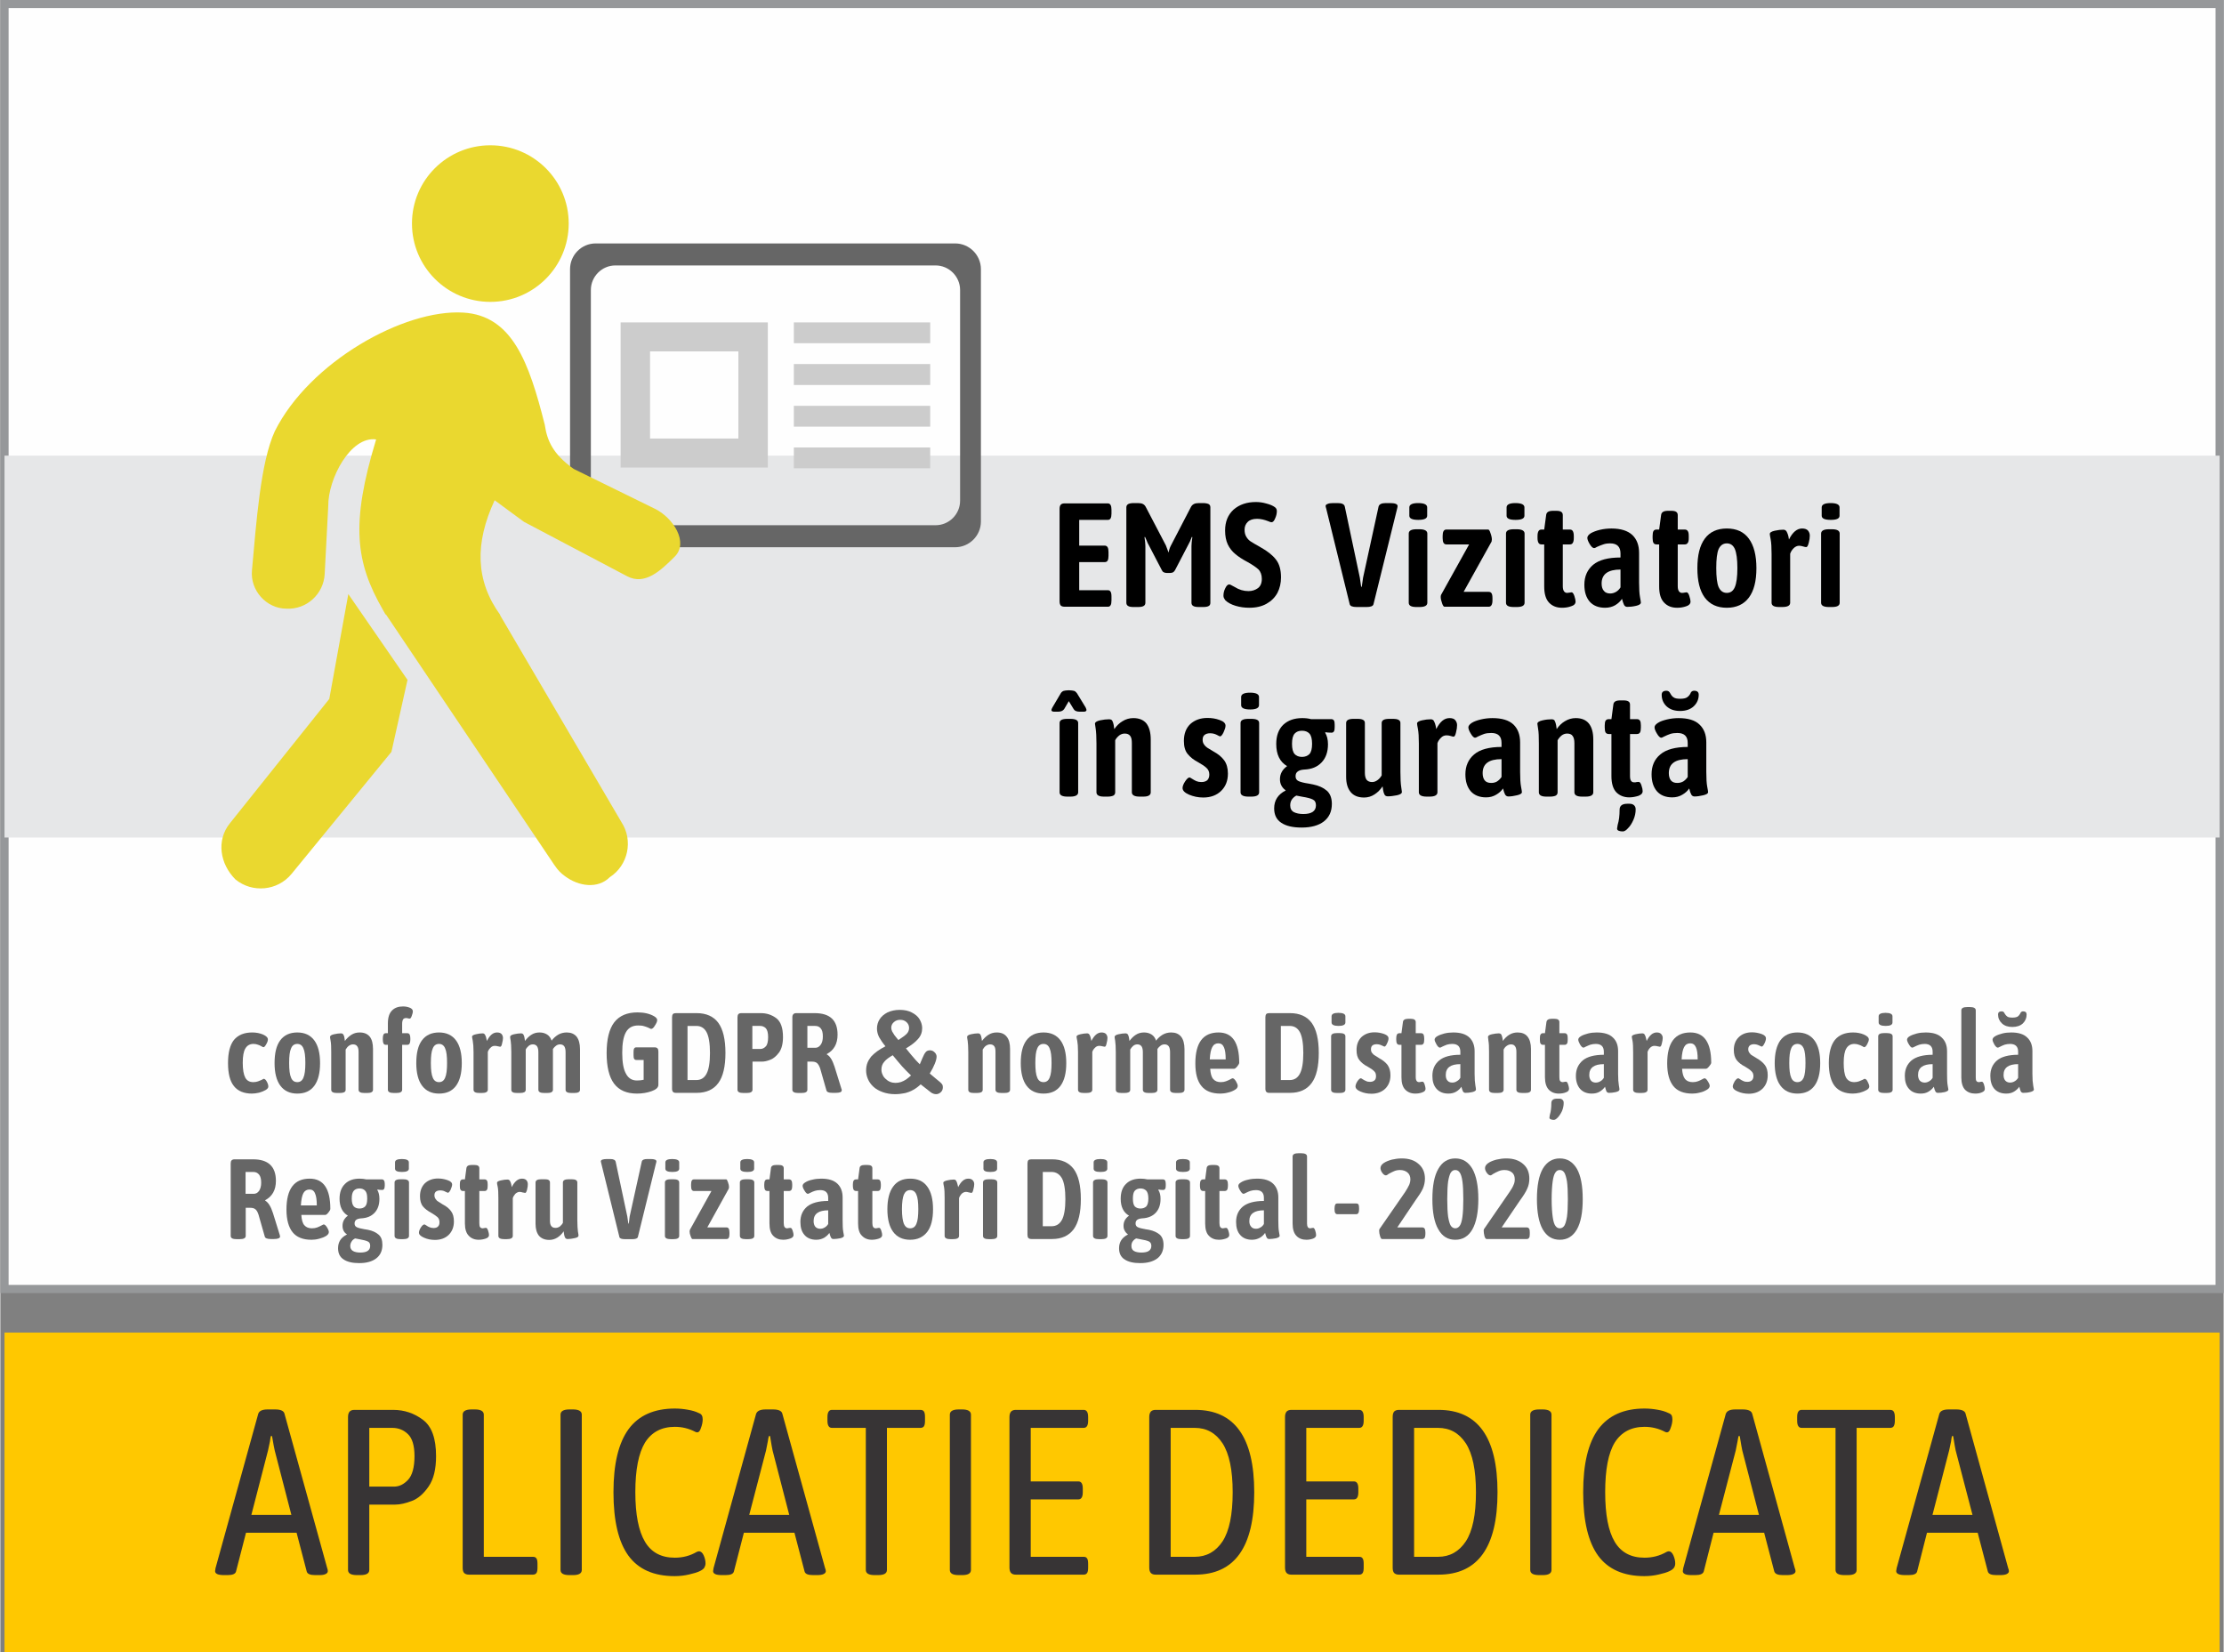 <?xml version="1.0" encoding="UTF-8"?>
<!DOCTYPE svg PUBLIC "-//W3C//DTD SVG 1.1//EN" "http://www.w3.org/Graphics/SVG/1.1/DTD/svg11.dtd">
<svg xmlns="http://www.w3.org/2000/svg" xml:space="preserve" width="350px" height="260px" version="1.1" style="shape-rendering:geometricPrecision; text-rendering:geometricPrecision; image-rendering:optimizeQuality; fill-rule:evenodd; clip-rule:evenodd"
viewBox="0 0 149.51 111.1"
 xmlns:xlink="http://www.w3.org/1999/xlink">
 <rect x="0" y="0" width="149.51" height="111.1" fill="#808080" stroke="none"/>
 <defs>
  <style type="text/css">
   <![CDATA[
    .str0 {stroke:#96989A;stroke-width:0.55;stroke-miterlimit:2.613}
    .fil0 {fill:#FEFEFE}
    .fil1 {fill:#E6E7E8}
    .fil6 {fill:#EAD82F}
    .fil4 {fill:#666666}
    .fil2 {fill:#FFC800}
    .fil3 {fill:#373435;fill-rule:nonzero}
    .fil8 {fill:black;fill-rule:nonzero}
    .fil7 {fill:#666666;fill-rule:nonzero}
    .fil5 {fill:#CCCCCC;fill-rule:nonzero}
   ]]>
  </style>
 </defs>
 <g id="Layer_x0020_1">
  <g id="_1642588544">
   <g>
    <rect class="fil0 str0" x="0.28" y="0.27" width="148.96" height="86.41"/>
    <rect class="fil1" x="0.28" y="30.64" width="148.96" height="25.68"/>
    <rect class="fil2" x="0.28" y="89.61" width="148.96" height="21.49"/>
    <path class="fil3" d="M15.03 105.92c-0.39,0 -0.59,-0.09 -0.59,-0.27 0,-0.03 0.01,-0.1 0.03,-0.2l2.87 -10.37c0.06,-0.2 0.27,-0.3 0.63,-0.3l0.51 0c0.38,0 0.59,0.1 0.63,0.3l2.87 10.37c0.03,0.07 0.04,0.14 0.04,0.2 0,0.09 -0.05,0.15 -0.15,0.2 -0.1,0.05 -0.24,0.07 -0.43,0.07l-0.27 0c-0.34,0 -0.53,-0.08 -0.57,-0.25l-0.68 -2.6 -3.4 0 -0.67 2.6c-0.04,0.17 -0.23,0.25 -0.57,0.25l-0.25 0zm4.54 -4.05l-1.12 -4.33c-0.04,-0.14 -0.09,-0.46 -0.18,-0.97l-0.08 0c-0.02,0.07 -0.04,0.2 -0.06,0.36l-0.13 0.61 -1.12 4.33 2.69 0z"/>
    <path id="1" class="fil3" d="M23.98 105.92c-0.4,0 -0.6,-0.11 -0.6,-0.35l0 -10.28c0,-0.17 0.04,-0.29 0.11,-0.37 0.07,-0.07 0.17,-0.11 0.32,-0.11l2.61 0c0.75,0 1.42,0.23 2,0.67 0.59,0.44 0.88,1.25 0.88,2.44 0,0.87 -0.16,1.55 -0.5,2.04 -0.33,0.48 -0.7,0.81 -1.12,0.97 -0.42,0.16 -0.79,0.25 -1.13,0.25l-1.74 0 0 4.39c0,0.24 -0.2,0.35 -0.6,0.35l-0.23 0zm2.49 -5.95c0.35,0 0.66,-0.15 0.95,-0.46 0.28,-0.3 0.43,-0.84 0.43,-1.59 0,-0.71 -0.15,-1.2 -0.44,-1.48 -0.29,-0.28 -0.64,-0.42 -1.05,-0.42l-1.55 0 0 3.95 1.66 0z"/>
    <path id="2" class="fil3" d="M31.52 105.89c-0.15,0 -0.26,-0.04 -0.33,-0.11 -0.07,-0.07 -0.1,-0.2 -0.1,-0.36l0 -10.29c0,-0.23 0.2,-0.35 0.6,-0.35l0.22 0c0.4,0 0.6,0.12 0.6,0.35l0 9.56 3.3 0c0.11,0 0.19,0.03 0.24,0.11 0.05,0.07 0.07,0.19 0.07,0.36l0 0.26c0,0.16 -0.02,0.29 -0.07,0.36 -0.05,0.07 -0.13,0.11 -0.24,0.11l-4.29 0z"/>
    <path id="3" class="fil3" d="M38.27 105.92c-0.4,0 -0.6,-0.11 -0.6,-0.35l0 -10.44c0,-0.23 0.2,-0.35 0.6,-0.35l0.24 0c0.39,0 0.59,0.12 0.59,0.35l0 10.44c0,0.24 -0.2,0.35 -0.59,0.35l-0.24 0z"/>
    <path id="4" class="fil3" d="M45.35 105.99c-1.41,0 -2.44,-0.46 -3.11,-1.37 -0.67,-0.92 -1.01,-2.34 -1.01,-4.27 0,-1.91 0.34,-3.32 1.02,-4.25 0.68,-0.92 1.72,-1.38 3.11,-1.38 0.3,0 0.59,0.03 0.87,0.08 0.29,0.05 0.53,0.12 0.73,0.22 0.11,0.04 0.18,0.09 0.21,0.16 0.04,0.06 0.06,0.15 0.06,0.27 0,0.18 -0.04,0.38 -0.13,0.61 -0.08,0.24 -0.2,0.31 -0.36,0.23 -0.44,-0.23 -0.9,-0.34 -1.38,-0.34 -0.9,0 -1.57,0.36 -2.01,1.06 -0.43,0.71 -0.65,1.82 -0.65,3.33 0,1.51 0.22,2.62 0.65,3.34 0.42,0.71 1.09,1.07 2,1.07 0.55,0 1.04,-0.13 1.48,-0.39 0.07,-0.03 0.12,-0.04 0.15,-0.04 0.13,0 0.24,0.1 0.32,0.28 0.08,0.19 0.12,0.36 0.12,0.53 0,0.11 -0.03,0.2 -0.08,0.29 -0.05,0.08 -0.15,0.16 -0.3,0.23 -0.18,0.09 -0.42,0.16 -0.73,0.23 -0.3,0.07 -0.62,0.11 -0.96,0.11z"/>
    <path id="5" class="fil3" d="M48.51 105.92c-0.39,0 -0.58,-0.09 -0.58,-0.27 0,-0.03 0.01,-0.1 0.03,-0.2l2.86 -10.37c0.07,-0.2 0.28,-0.3 0.64,-0.3l0.5 0c0.38,0 0.59,0.1 0.63,0.3l2.87 10.37c0.03,0.07 0.05,0.14 0.05,0.2 0,0.09 -0.05,0.15 -0.15,0.2 -0.1,0.05 -0.25,0.07 -0.44,0.07l-0.27 0c-0.34,0 -0.53,-0.08 -0.57,-0.25l-0.68 -2.6 -3.4 0 -0.67 2.6c-0.04,0.17 -0.23,0.25 -0.56,0.25l-0.26 0zm4.54 -4.05l-1.12 -4.33c-0.03,-0.14 -0.09,-0.46 -0.17,-0.97l-0.08 0c-0.02,0.07 -0.05,0.2 -0.07,0.36l-0.12 0.61 -1.13 4.33 2.69 0z"/>
    <path id="6" class="fil3" d="M58.8 105.92c-0.4,0 -0.6,-0.11 -0.6,-0.35l0 -9.55 -2.28 0c-0.2,0 -0.3,-0.16 -0.3,-0.48l0 -0.25c0,-0.32 0.1,-0.48 0.3,-0.48l5.95 0c0.11,0 0.2,0.04 0.24,0.11 0.05,0.08 0.07,0.2 0.07,0.37l0 0.25c0,0.17 -0.02,0.29 -0.07,0.37 -0.04,0.07 -0.13,0.11 -0.24,0.11l-2.25 0 0 9.55c0,0.24 -0.2,0.35 -0.6,0.35l-0.22 0z"/>
    <path id="7" class="fil3" d="M64.45 105.92c-0.4,0 -0.6,-0.11 -0.6,-0.35l0 -10.44c0,-0.23 0.2,-0.35 0.6,-0.35l0.23 0c0.39,0 0.59,0.12 0.59,0.35l0 10.44c0,0.24 -0.2,0.35 -0.59,0.35l-0.23 0z"/>
    <path id="8" class="fil3" d="M68.29 105.89c-0.15,0 -0.25,-0.04 -0.32,-0.11 -0.07,-0.07 -0.11,-0.2 -0.11,-0.36l0 -10.13c0,-0.17 0.04,-0.29 0.11,-0.37 0.07,-0.07 0.17,-0.11 0.32,-0.11l4.56 0c0.2,0 0.3,0.16 0.3,0.48l0 0.25c0,0.32 -0.1,0.48 -0.3,0.48l-3.56 0 0 3.6 3.2 0c0.2,0 0.3,0.16 0.3,0.48l0 0.25c0,0.32 -0.1,0.48 -0.3,0.48l-3.2 0 0 3.86 3.56 0c0.11,0 0.18,0.03 0.23,0.11 0.05,0.07 0.07,0.19 0.07,0.36l0 0.26c0,0.16 -0.02,0.29 -0.07,0.36 -0.05,0.07 -0.12,0.11 -0.23,0.11l-4.56 0z"/>
    <path id="9" class="fil3" d="M77.69 105.89c-0.15,0 -0.25,-0.04 -0.32,-0.11 -0.07,-0.07 -0.11,-0.2 -0.11,-0.36l0 -10.13c0,-0.17 0.04,-0.29 0.11,-0.37 0.07,-0.07 0.17,-0.11 0.32,-0.11l2.66 0c2.65,0 3.97,1.85 3.97,5.54 0,3.69 -1.32,5.54 -3.97,5.54l-2.66 0zm2.63 -1.2c0.79,0 1.41,-0.35 1.87,-1.04 0.45,-0.69 0.68,-1.79 0.68,-3.3 0,-1.5 -0.23,-2.59 -0.68,-3.29 -0.46,-0.7 -1.08,-1.04 -1.87,-1.04l-1.62 0 0 8.67 1.62 0z"/>
    <path id="10" class="fil3" d="M86.82 105.89c-0.15,0 -0.25,-0.04 -0.32,-0.11 -0.07,-0.07 -0.11,-0.2 -0.11,-0.36l0 -10.13c0,-0.17 0.04,-0.29 0.11,-0.37 0.07,-0.07 0.17,-0.11 0.32,-0.11l4.56 0c0.2,0 0.3,0.16 0.3,0.48l0 0.25c0,0.32 -0.1,0.48 -0.3,0.48l-3.56 0 0 3.6 3.2 0c0.2,0 0.3,0.16 0.3,0.48l0 0.25c0,0.32 -0.1,0.48 -0.3,0.48l-3.2 0 0 3.86 3.56 0c0.11,0 0.18,0.03 0.23,0.11 0.05,0.07 0.07,0.19 0.07,0.36l0 0.26c0,0.16 -0.02,0.29 -0.07,0.36 -0.05,0.07 -0.12,0.11 -0.23,0.11l-4.56 0z"/>
    <path id="11" class="fil3" d="M94.05 105.89c-0.14,0 -0.25,-0.04 -0.32,-0.11 -0.07,-0.07 -0.1,-0.2 -0.1,-0.36l0 -10.13c0,-0.17 0.03,-0.29 0.1,-0.37 0.07,-0.07 0.18,-0.11 0.32,-0.11l2.66 0c2.65,0 3.97,1.85 3.97,5.54 0,3.69 -1.32,5.54 -3.97,5.54l-2.66 0zm2.63 -1.2c0.79,0 1.41,-0.35 1.87,-1.04 0.45,-0.69 0.68,-1.79 0.68,-3.3 0,-1.5 -0.23,-2.59 -0.68,-3.29 -0.46,-0.7 -1.08,-1.04 -1.87,-1.04l-1.61 0 0 8.67 1.61 0z"/>
    <path id="12" class="fil3" d="M103.49 105.92c-0.41,0 -0.61,-0.11 -0.61,-0.35l0 -10.44c0,-0.23 0.2,-0.35 0.61,-0.35l0.23 0c0.39,0 0.59,0.12 0.59,0.35l0 10.44c0,0.24 -0.2,0.35 -0.59,0.35l-0.23 0z"/>
    <path id="13" class="fil3" d="M110.56 105.99c-1.4,0 -2.44,-0.46 -3.11,-1.37 -0.67,-0.92 -1.01,-2.34 -1.01,-4.27 0,-1.91 0.34,-3.32 1.02,-4.25 0.69,-0.92 1.72,-1.38 3.11,-1.38 0.3,0 0.59,0.03 0.87,0.08 0.29,0.05 0.53,0.12 0.73,0.22 0.11,0.04 0.18,0.09 0.22,0.16 0.03,0.06 0.05,0.15 0.05,0.27 0,0.18 -0.04,0.38 -0.13,0.61 -0.08,0.24 -0.2,0.31 -0.36,0.23 -0.44,-0.23 -0.9,-0.34 -1.38,-0.34 -0.9,0 -1.57,0.36 -2.01,1.06 -0.43,0.71 -0.64,1.82 -0.64,3.33 0,1.51 0.21,2.62 0.64,3.34 0.42,0.71 1.09,1.07 2,1.07 0.55,0 1.04,-0.13 1.49,-0.39 0.06,-0.03 0.11,-0.04 0.14,-0.04 0.14,0 0.24,0.1 0.32,0.28 0.08,0.19 0.12,0.36 0.12,0.53 0,0.11 -0.02,0.2 -0.08,0.29 -0.05,0.08 -0.15,0.16 -0.3,0.23 -0.18,0.09 -0.42,0.16 -0.73,0.23 -0.3,0.07 -0.62,0.11 -0.96,0.11z"/>
    <path id="14" class="fil3" d="M113.72 105.92c-0.39,0 -0.58,-0.09 -0.58,-0.27 0,-0.03 0.01,-0.1 0.03,-0.2l2.86 -10.37c0.07,-0.2 0.28,-0.3 0.64,-0.3l0.5 0c0.38,0 0.59,0.1 0.64,0.3l2.86 10.37c0.03,0.07 0.05,0.14 0.05,0.2 0,0.09 -0.05,0.15 -0.15,0.2 -0.1,0.05 -0.25,0.07 -0.44,0.07l-0.27 0c-0.33,0 -0.52,-0.08 -0.57,-0.25l-0.68 -2.6 -3.4 0 -0.66 2.6c-0.05,0.17 -0.24,0.25 -0.57,0.25l-0.26 0zm4.54 -4.05l-1.12 -4.33c-0.03,-0.14 -0.09,-0.46 -0.17,-0.97l-0.08 0c-0.02,0.07 -0.04,0.2 -0.07,0.36l-0.12 0.61 -1.13 4.33 2.69 0z"/>
    <path id="15" class="fil3" d="M124.01 105.92c-0.4,0 -0.6,-0.11 -0.6,-0.35l0 -9.55 -2.28 0c-0.2,0 -0.3,-0.16 -0.3,-0.48l0 -0.25c0,-0.32 0.1,-0.48 0.3,-0.48l5.95 0c0.11,0 0.2,0.04 0.24,0.11 0.05,0.08 0.08,0.2 0.08,0.37l0 0.25c0,0.17 -0.03,0.29 -0.08,0.37 -0.04,0.07 -0.13,0.11 -0.24,0.11l-2.25 0 0 9.55c0,0.24 -0.2,0.35 -0.6,0.35l-0.22 0z"/>
    <path id="16" class="fil3" d="M128.08 105.92c-0.39,0 -0.59,-0.09 -0.59,-0.27 0,-0.03 0.01,-0.1 0.03,-0.2l2.87 -10.37c0.06,-0.2 0.27,-0.3 0.63,-0.3l0.51 0c0.37,0 0.59,0.1 0.63,0.3l2.86 10.37c0.03,0.07 0.05,0.14 0.05,0.2 0,0.09 -0.05,0.15 -0.15,0.2 -0.1,0.05 -0.25,0.07 -0.44,0.07l-0.26 0c-0.34,0 -0.53,-0.08 -0.57,-0.25l-0.68 -2.6 -3.41 0 -0.66 2.6c-0.04,0.17 -0.23,0.25 -0.57,0.25l-0.25 0zm4.54 -4.05l-1.13 -4.33c-0.03,-0.14 -0.09,-0.46 -0.17,-0.97l-0.08 0c-0.02,0.07 -0.04,0.2 -0.06,0.36l-0.13 0.61 -1.12 4.33 2.69 0z"/>
   </g>
   <g>
    <path class="fil4" d="M40.03 16.37l24.18 0c0.95,0 1.73,0.78 1.73,1.73l0 16.97c0,0.95 -0.78,1.73 -1.73,1.73l-24.18 0c-0.95,0 -1.72,-0.78 -1.72,-1.73l0 -16.97c0,-0.95 0.77,-1.73 1.72,-1.73zm1.33 1.48l21.53 0c0.91,0 1.65,0.75 1.65,1.65l0 14.17c0,0.91 -0.74,1.65 -1.65,1.65l-21.53 0c-0.91,0 -1.65,-0.74 -1.65,-1.65l0 -14.17c0,-0.9 0.74,-1.65 1.65,-1.65z"/>
    <path class="fil5" d="M62.53 21.68l0 1.4 -9.17 0 0 -1.4 9.17 0zm-10.92 0l0 9.76 -9.9 0 0 -9.76 9.9 0zm-1.98 1.95l-5.94 0 0 5.86 5.94 0 0 -5.86zm12.9 6.46l0 1.4 -9.17 0 0 -1.4 9.17 0zm0 -2.8l0 1.4 -9.17 0 0 -1.4 9.17 0zm0 -2.81l0 1.41 -9.17 0 0 -1.41 9.17 0z"/>
    <path class="fil6" d="M15.43 55.37l6.69 -8.37 1.28 -7.05 3.98 5.77 -1.08 4.84 -6.72 8.21c-0.94,1.14 -2.63,1.3 -3.77,0.37l0 0c-1.04,-1.04 -1.3,-2.62 -0.38,-3.77zm17.52 -45.6c2.91,0 5.27,2.35 5.27,5.26 0,2.91 -2.36,5.27 -5.27,5.27 -2.91,0 -5.27,-2.36 -5.27,-5.27 0,-2.91 2.36,-5.26 5.27,-5.26zm-7.05 31.55l0.03 0 11.34 16.87 0.01 0.01c0.19,0.29 0.42,0.53 0.69,0.72 0.92,0.69 2.21,0.87 3.01,0.07l0 0 0 0 0 0 0 0c1.24,-0.8 1.59,-2.47 0.79,-3.7l0 0 0 0 -8.17 -13.93 0.02 0c-1.68,-2.32 -1.72,-4.84 -0.38,-7.72l1.97 1.45 6.94 3.66c1.19,0.63 2.25,-0.37 3.2,-1.32l0 0c0.96,-0.96 -0.11,-2.61 -1.32,-3.21l-5.48 -2.69c-1.37,-0.98 -1.78,-1.87 -1.94,-2.97 -1.06,-4.19 -2.18,-7.34 -5.48,-7.54 -4,-0.24 -10.34,3.32 -12.67,7.97 -0.97,2.09 -1.25,6.2 -1.54,9.36 -0.13,1.35 0.97,2.58 2.32,2.58l0 0c1.35,0.07 2.5,-0.98 2.57,-2.33l0.24 -4.57c-0.02,-1.83 1.5,-4.72 3.22,-4.48 -1.73,5.69 -1.38,8.26 0.45,11.45l0 0c0.06,0.11 0.12,0.21 0.18,0.32z"/>
   </g>
   <path class="fil7" d="M16.92 73.54c-0.54,0 -0.95,-0.17 -1.21,-0.5 -0.27,-0.33 -0.4,-0.85 -0.4,-1.55 0,-0.7 0.13,-1.22 0.4,-1.56 0.28,-0.33 0.68,-0.5 1.23,-0.5 0.27,0 0.51,0.05 0.73,0.14 0.21,0.1 0.32,0.2 0.32,0.33 0,0.08 -0.03,0.19 -0.11,0.32 -0.07,0.13 -0.13,0.2 -0.19,0.2 -0.02,0 -0.07,-0.02 -0.13,-0.06 -0.09,-0.05 -0.17,-0.09 -0.25,-0.11 -0.08,-0.03 -0.18,-0.05 -0.29,-0.05 -0.24,0 -0.42,0.1 -0.54,0.3 -0.12,0.19 -0.18,0.52 -0.18,0.97 0,0.46 0.06,0.79 0.17,1 0.11,0.2 0.29,0.3 0.54,0.3 0.12,0 0.23,-0.02 0.31,-0.05 0.09,-0.03 0.17,-0.07 0.27,-0.11 0.02,-0.01 0.04,-0.03 0.07,-0.04 0.02,-0.02 0.04,-0.02 0.06,-0.02 0.06,0 0.13,0.06 0.2,0.19 0.07,0.13 0.1,0.24 0.1,0.33 0,0.08 -0.06,0.16 -0.18,0.23 -0.12,0.07 -0.27,0.13 -0.44,0.18 -0.18,0.04 -0.34,0.06 -0.48,0.06z"/>
   <path id="1" class="fil7" d="M104.8 73.54c-0.28,0 -0.5,-0.09 -0.67,-0.26 -0.17,-0.18 -0.26,-0.46 -0.26,-0.84l0 -2.18 -0.14 0c-0.07,0 -0.12,-0.03 -0.15,-0.08 -0.04,-0.05 -0.05,-0.13 -0.05,-0.25l0 -0.12c0,-0.11 0.01,-0.2 0.05,-0.25 0.03,-0.05 0.08,-0.08 0.15,-0.08l0.14 0 0.1 -0.75c0.02,-0.14 0.13,-0.22 0.35,-0.22l0.19 0c0.22,0 0.33,0.08 0.33,0.22l0 0.75 0.36 0c0.07,0 0.12,0.03 0.15,0.08 0.04,0.05 0.05,0.14 0.05,0.25l0 0.12c0,0.12 -0.01,0.2 -0.05,0.25 -0.03,0.05 -0.08,0.08 -0.15,0.08l-0.36 0 0 2.16c0,0.13 0.01,0.21 0.05,0.27 0.04,0.05 0.1,0.08 0.17,0.08 0.04,0 0.08,-0.01 0.13,-0.02 0.04,-0.01 0.08,-0.01 0.1,-0.01 0.05,0 0.1,0.06 0.14,0.19 0.04,0.13 0.06,0.22 0.06,0.29 0,0.11 -0.07,0.19 -0.22,0.24 -0.15,0.06 -0.31,0.08 -0.47,0.08zm-0.33 1.77c-0.08,0 -0.15,-0.01 -0.21,-0.04 -0.06,-0.02 -0.09,-0.06 -0.09,-0.11 0,-0.02 0.01,-0.09 0.03,-0.19 0.07,-0.23 0.1,-0.49 0.1,-0.79 0,-0.2 0.13,-0.3 0.39,-0.3l0.12 0c0.11,0 0.19,0.02 0.24,0.08 0.06,0.05 0.08,0.12 0.08,0.21 0,0.18 -0.04,0.36 -0.11,0.54 -0.08,0.17 -0.18,0.32 -0.28,0.43 -0.1,0.11 -0.2,0.17 -0.27,0.17z"/>
   <path id="2" class="fil7" d="M135.3 69.06c-0.3,0 -0.53,-0.08 -0.7,-0.24 -0.17,-0.16 -0.26,-0.36 -0.26,-0.6 0,-0.14 0.08,-0.21 0.25,-0.21 0.05,0 0.09,0.02 0.12,0.04 0.03,0.03 0.06,0.07 0.08,0.12 0.05,0.08 0.11,0.15 0.17,0.19 0.07,0.05 0.18,0.07 0.35,0.07 0.17,0 0.28,-0.03 0.35,-0.07 0.07,-0.05 0.13,-0.12 0.17,-0.2 0.03,-0.1 0.1,-0.15 0.19,-0.15 0.16,0 0.24,0.07 0.24,0.21 0,0.24 -0.08,0.43 -0.25,0.6 -0.17,0.16 -0.41,0.24 -0.71,0.24zm-0.41 4.48c-0.35,0 -0.61,-0.11 -0.8,-0.32 -0.18,-0.21 -0.27,-0.5 -0.27,-0.87 0,-0.44 0.15,-0.78 0.45,-1.04 0.3,-0.25 0.78,-0.38 1.42,-0.38l0 -0.21c0,-0.34 -0.18,-0.52 -0.54,-0.52 -0.13,0 -0.25,0.02 -0.36,0.05 -0.1,0.04 -0.21,0.08 -0.32,0.14 -0.07,0.04 -0.12,0.06 -0.15,0.06 -0.07,0 -0.14,-0.07 -0.23,-0.21 -0.08,-0.14 -0.12,-0.25 -0.12,-0.33 0,-0.08 0.06,-0.16 0.18,-0.23 0.12,-0.07 0.27,-0.13 0.47,-0.18 0.19,-0.05 0.39,-0.07 0.6,-0.07 0.49,0 0.85,0.11 1.08,0.34 0.24,0.22 0.35,0.53 0.35,0.92l0 1.53c0,0.34 0.02,0.6 0.05,0.76 0.03,0.16 0.05,0.26 0.05,0.29 0,0.07 -0.09,0.13 -0.26,0.17 -0.16,0.04 -0.31,0.05 -0.45,0.05 -0.07,0 -0.13,-0.03 -0.17,-0.09 -0.03,-0.07 -0.07,-0.18 -0.1,-0.32 -0.09,0.13 -0.21,0.24 -0.36,0.33 -0.15,0.09 -0.32,0.13 -0.52,0.13zm0.26 -0.74c0.11,0 0.21,-0.03 0.31,-0.09 0.09,-0.05 0.17,-0.13 0.23,-0.23l0 -0.92c-0.65,0 -0.98,0.24 -0.98,0.73 0,0.16 0.04,0.28 0.11,0.37 0.08,0.09 0.19,0.14 0.33,0.14z"/>
   <path id="3" class="fil7" d="M19.97 73.54c-0.5,0 -0.88,-0.18 -1.14,-0.53 -0.26,-0.35 -0.39,-0.86 -0.39,-1.52 0,-0.67 0.12,-1.18 0.38,-1.53 0.26,-0.35 0.64,-0.53 1.15,-0.53 0.5,0 0.88,0.18 1.14,0.53 0.26,0.35 0.39,0.86 0.39,1.53 0,0.67 -0.13,1.18 -0.39,1.53 -0.26,0.35 -0.64,0.52 -1.14,0.52zm0 -0.77c0.19,0 0.33,-0.1 0.41,-0.3 0.09,-0.2 0.13,-0.53 0.13,-0.99 0,-0.46 -0.04,-0.79 -0.13,-0.98 -0.08,-0.2 -0.22,-0.3 -0.41,-0.3 -0.2,0 -0.34,0.1 -0.42,0.3 -0.09,0.19 -0.13,0.52 -0.13,0.98 0,0.46 0.04,0.79 0.13,0.99 0.08,0.2 0.22,0.3 0.42,0.3z"/>
   <path id="4" class="fil7" d="M22.63 73.5c-0.25,0 -0.38,-0.07 -0.38,-0.22l0 -2.53c0,-0.35 -0.01,-0.6 -0.04,-0.75 -0.03,-0.16 -0.04,-0.25 -0.04,-0.27 0,-0.08 0.09,-0.14 0.27,-0.18 0.17,-0.04 0.33,-0.06 0.46,-0.06 0.09,0 0.14,0.03 0.17,0.09 0.04,0.06 0.06,0.13 0.07,0.22 0.01,0.08 0.02,0.15 0.03,0.2 0.12,-0.16 0.26,-0.3 0.43,-0.41 0.17,-0.11 0.36,-0.16 0.56,-0.16 0.3,0 0.52,0.09 0.68,0.28 0.15,0.19 0.22,0.47 0.22,0.83l0 2.74c0,0.15 -0.13,0.22 -0.39,0.22l-0.19 0c-0.26,0 -0.39,-0.07 -0.39,-0.22l0 -2.55c0,-0.17 -0.03,-0.29 -0.09,-0.37 -0.06,-0.09 -0.16,-0.13 -0.29,-0.13 -0.1,0 -0.19,0.04 -0.28,0.1 -0.08,0.06 -0.15,0.15 -0.21,0.25l0 2.7c0,0.08 -0.03,0.13 -0.1,0.17 -0.06,0.03 -0.16,0.05 -0.29,0.05l-0.2 0z"/>
   <path id="5" class="fil7" d="M26.47 73.5c-0.28,0 -0.41,-0.07 -0.41,-0.22l0 -3.02 -0.14 0c-0.07,0 -0.12,-0.03 -0.15,-0.08 -0.03,-0.06 -0.05,-0.14 -0.05,-0.25l0 -0.12c0,-0.11 0.02,-0.19 0.05,-0.25 0.03,-0.05 0.08,-0.08 0.15,-0.08l0.14 0 0 -0.65c0,-0.4 0.09,-0.69 0.28,-0.88 0.18,-0.18 0.42,-0.27 0.73,-0.27 0.15,0 0.3,0.02 0.45,0.08 0.14,0.05 0.22,0.14 0.22,0.25 0,0.07 -0.02,0.16 -0.07,0.29 -0.04,0.13 -0.09,0.2 -0.15,0.2 -0.02,0 -0.06,-0.01 -0.11,-0.02 -0.05,-0.02 -0.09,-0.02 -0.13,-0.02 -0.08,0 -0.15,0.03 -0.19,0.08 -0.04,0.06 -0.07,0.16 -0.07,0.3l0 0.64 0.35 0c0.07,0 0.12,0.03 0.15,0.08 0.03,0.06 0.05,0.14 0.05,0.25l0 0.12c0,0.11 -0.02,0.19 -0.05,0.25 -0.03,0.05 -0.08,0.08 -0.15,0.08l-0.35 0 0 3.02c0,0.15 -0.13,0.22 -0.4,0.22l-0.15 0z"/>
   <path id="6" class="fil7" d="M29.5 73.54c-0.5,0 -0.88,-0.18 -1.14,-0.53 -0.26,-0.35 -0.39,-0.86 -0.39,-1.52 0,-0.67 0.12,-1.18 0.38,-1.53 0.26,-0.35 0.64,-0.53 1.15,-0.53 0.5,0 0.88,0.18 1.14,0.53 0.26,0.35 0.39,0.86 0.39,1.53 0,0.67 -0.13,1.18 -0.39,1.53 -0.26,0.35 -0.64,0.52 -1.14,0.52zm0 -0.77c0.19,0 0.33,-0.1 0.41,-0.3 0.09,-0.2 0.13,-0.53 0.13,-0.99 0,-0.46 -0.04,-0.79 -0.13,-0.98 -0.08,-0.2 -0.22,-0.3 -0.41,-0.3 -0.2,0 -0.34,0.1 -0.42,0.3 -0.09,0.19 -0.13,0.52 -0.13,0.98 0,0.46 0.04,0.79 0.13,0.99 0.08,0.2 0.22,0.3 0.42,0.3z"/>
   <path id="7" class="fil7" d="M32.22 73.5c-0.27,0 -0.4,-0.07 -0.4,-0.22l0 -2.53c0,-0.34 -0.02,-0.59 -0.05,-0.75 -0.03,-0.15 -0.05,-0.25 -0.05,-0.29 0,-0.07 0.09,-0.12 0.26,-0.16 0.16,-0.04 0.32,-0.06 0.45,-0.06 0.08,0 0.14,0.04 0.17,0.11 0.04,0.07 0.07,0.15 0.08,0.23 0.02,0.09 0.03,0.14 0.04,0.17 0.19,-0.38 0.41,-0.57 0.68,-0.57 0.14,0 0.25,0.04 0.31,0.11 0.06,0.08 0.09,0.16 0.09,0.26 0,0.1 -0.02,0.22 -0.06,0.37 -0.03,0.15 -0.07,0.22 -0.13,0.22 -0.03,0 -0.08,-0.01 -0.15,-0.03 -0.08,-0.02 -0.15,-0.03 -0.21,-0.03 -0.11,0 -0.21,0.04 -0.29,0.13 -0.09,0.08 -0.15,0.18 -0.18,0.28l0 2.54c0,0.15 -0.14,0.22 -0.41,0.22l-0.15 0z"/>
   <path id="8" class="fil7" d="M38.09 69.43c0.28,0 0.5,0.09 0.66,0.28 0.15,0.19 0.23,0.47 0.23,0.85l0 2.72c0,0.15 -0.13,0.22 -0.39,0.22l-0.19 0c-0.26,0 -0.39,-0.07 -0.39,-0.22l0 -2.53c0,-0.17 -0.03,-0.3 -0.09,-0.39 -0.06,-0.08 -0.15,-0.13 -0.28,-0.13 -0.1,0 -0.19,0.03 -0.27,0.09 -0.08,0.06 -0.15,0.13 -0.21,0.22l0 0.03 0 2.71c0,0.15 -0.13,0.22 -0.39,0.22l-0.2 0c-0.26,0 -0.39,-0.07 -0.39,-0.22l0 -2.53c0,-0.17 -0.03,-0.3 -0.09,-0.39 -0.06,-0.08 -0.15,-0.13 -0.28,-0.13 -0.11,0 -0.21,0.04 -0.29,0.11 -0.08,0.07 -0.15,0.15 -0.19,0.24l0 2.7c0,0.08 -0.03,0.13 -0.1,0.17 -0.06,0.03 -0.16,0.05 -0.29,0.05l-0.2 0c-0.26,0 -0.38,-0.07 -0.38,-0.22l0 -2.53c0,-0.35 -0.02,-0.6 -0.04,-0.75 -0.03,-0.16 -0.04,-0.25 -0.04,-0.27 0,-0.08 0.09,-0.14 0.26,-0.18 0.18,-0.04 0.33,-0.06 0.47,-0.06 0.08,0 0.14,0.03 0.17,0.09 0.03,0.06 0.06,0.13 0.07,0.22 0.01,0.08 0.02,0.15 0.03,0.2 0.12,-0.16 0.25,-0.3 0.42,-0.41 0.17,-0.11 0.35,-0.16 0.56,-0.16 0.2,0 0.37,0.05 0.51,0.14 0.14,0.09 0.24,0.23 0.3,0.41 0.12,-0.16 0.26,-0.29 0.44,-0.4 0.17,-0.1 0.37,-0.15 0.58,-0.15z"/>
   <path id="9" class="fil7" d="M43.99 70.43c0.18,0 0.26,0.09 0.26,0.27l0 2.25c0,0.18 -0.15,0.32 -0.46,0.43 -0.31,0.11 -0.64,0.16 -0.98,0.16 -0.69,0 -1.2,-0.22 -1.54,-0.67 -0.33,-0.44 -0.5,-1.13 -0.5,-2.05 0,-0.93 0.17,-1.62 0.51,-2.07 0.35,-0.45 0.87,-0.67 1.57,-0.67 0.21,0 0.42,0.02 0.63,0.07 0.2,0.05 0.37,0.12 0.5,0.2 0.13,0.08 0.19,0.16 0.19,0.25 0,0.09 -0.05,0.21 -0.15,0.36 -0.09,0.16 -0.18,0.23 -0.26,0.23 -0.02,0 -0.07,-0.02 -0.16,-0.07 -0.09,-0.04 -0.19,-0.08 -0.3,-0.11 -0.12,-0.04 -0.25,-0.05 -0.41,-0.05 -0.38,0 -0.65,0.15 -0.82,0.45 -0.17,0.3 -0.25,0.76 -0.25,1.38 0,0.64 0.08,1.11 0.25,1.41 0.16,0.31 0.41,0.46 0.74,0.46 0.18,0 0.33,-0.02 0.45,-0.05l0 -1.33 -0.48 0c-0.07,0 -0.13,-0.02 -0.16,-0.08 -0.03,-0.05 -0.04,-0.13 -0.04,-0.25l0 -0.2c0,-0.11 0.01,-0.19 0.04,-0.24 0.03,-0.06 0.09,-0.08 0.16,-0.08l1.21 0z"/>
   <path id="10" class="fil7" d="M45.43 73.49c-0.09,0 -0.16,-0.02 -0.2,-0.07 -0.04,-0.04 -0.06,-0.11 -0.06,-0.22l0 -4.79c0,-0.1 0.02,-0.17 0.06,-0.22 0.04,-0.04 0.11,-0.06 0.2,-0.06l1.4 0c0.64,0 1.13,0.22 1.45,0.65 0.32,0.44 0.48,1.11 0.48,2.03 0,0.91 -0.16,1.59 -0.48,2.02 -0.32,0.44 -0.81,0.66 -1.45,0.66l-1.4 0zm1.37 -0.86c0.31,0 0.54,-0.14 0.69,-0.43 0.15,-0.28 0.23,-0.74 0.23,-1.39 0,-0.65 -0.08,-1.12 -0.23,-1.4 -0.15,-0.28 -0.38,-0.42 -0.69,-0.42l-0.59 0 0 3.64 0.59 0z"/>
   <path id="11" class="fil7" d="M49.97 73.5c-0.27,0 -0.4,-0.07 -0.4,-0.22l0 -4.87c0,-0.09 0.02,-0.17 0.06,-0.21 0.04,-0.05 0.11,-0.07 0.21,-0.07l1.3 0c0.39,0 0.73,0.11 1.04,0.34 0.3,0.23 0.45,0.65 0.45,1.27 0,0.44 -0.09,0.79 -0.26,1.03 -0.18,0.24 -0.37,0.41 -0.58,0.49 -0.22,0.09 -0.41,0.13 -0.58,0.13l-0.63 0 0 1.89c0,0.15 -0.14,0.22 -0.4,0.22l-0.21 0zm1.14 -2.96c0.14,0 0.26,-0.06 0.37,-0.18 0.1,-0.11 0.15,-0.32 0.15,-0.62 0,-0.28 -0.05,-0.47 -0.15,-0.59 -0.11,-0.11 -0.24,-0.16 -0.38,-0.16l-0.53 0 0 1.55 0.54 0z"/>
   <path id="12" class="fil7" d="M53.66 73.5c-0.26,0 -0.4,-0.07 -0.4,-0.22l0 -4.87c0,-0.09 0.02,-0.17 0.07,-0.21 0.04,-0.05 0.11,-0.07 0.2,-0.07l1.23 0c1.03,0 1.54,0.48 1.54,1.45 0,0.61 -0.24,1.04 -0.72,1.3l0 0.03c0.21,0.11 0.38,0.39 0.52,0.83l0.46 1.48c0.01,0.01 0.01,0.03 0.02,0.05 0,0.02 0,0.03 0,0.05 0,0.12 -0.13,0.17 -0.41,0.17l-0.22 0c-0.24,0 -0.37,-0.05 -0.4,-0.17l-0.42 -1.47c-0.06,-0.17 -0.13,-0.29 -0.21,-0.36 -0.08,-0.07 -0.2,-0.1 -0.36,-0.1l-0.29 0 0 1.89c0,0.15 -0.13,0.22 -0.4,0.22l-0.21 0zm1.16 -3.04c0.13,0 0.25,-0.07 0.35,-0.21 0.1,-0.14 0.14,-0.32 0.14,-0.55 0,-0.25 -0.04,-0.43 -0.14,-0.54 -0.09,-0.12 -0.22,-0.17 -0.38,-0.17l-0.52 0 0 1.47 0.55 0z"/>
   <path id="13" class="fil7" d="M65.47 73.5c-0.26,0 -0.38,-0.07 -0.38,-0.22l0 -2.53c0,-0.35 -0.02,-0.6 -0.04,-0.75 -0.03,-0.16 -0.04,-0.25 -0.04,-0.27 0,-0.08 0.09,-0.14 0.26,-0.18 0.18,-0.04 0.34,-0.06 0.47,-0.06 0.08,0 0.14,0.03 0.17,0.09 0.03,0.06 0.06,0.13 0.07,0.22 0.01,0.08 0.02,0.15 0.03,0.2 0.12,-0.16 0.26,-0.3 0.43,-0.41 0.17,-0.11 0.36,-0.16 0.56,-0.16 0.3,0 0.52,0.09 0.67,0.28 0.16,0.19 0.23,0.47 0.23,0.83l0 2.74c0,0.15 -0.13,0.22 -0.39,0.22l-0.19 0c-0.26,0 -0.4,-0.07 -0.4,-0.22l0 -2.55c0,-0.17 -0.02,-0.29 -0.08,-0.37 -0.06,-0.09 -0.16,-0.13 -0.29,-0.13 -0.1,0 -0.19,0.04 -0.28,0.1 -0.08,0.06 -0.15,0.15 -0.21,0.25l0 2.7c0,0.08 -0.03,0.13 -0.1,0.17 -0.06,0.03 -0.16,0.05 -0.29,0.05l-0.2 0z"/>
   <path id="14" class="fil7" d="M70.15 73.54c-0.5,0 -0.88,-0.18 -1.14,-0.53 -0.26,-0.35 -0.39,-0.86 -0.39,-1.52 0,-0.67 0.12,-1.18 0.38,-1.53 0.26,-0.35 0.64,-0.53 1.15,-0.53 0.5,0 0.88,0.18 1.14,0.53 0.26,0.35 0.39,0.86 0.39,1.53 0,0.67 -0.13,1.18 -0.39,1.53 -0.26,0.35 -0.64,0.52 -1.14,0.52zm0 -0.77c0.19,0 0.33,-0.1 0.41,-0.3 0.09,-0.2 0.13,-0.53 0.13,-0.99 0,-0.46 -0.04,-0.79 -0.13,-0.98 -0.08,-0.2 -0.22,-0.3 -0.41,-0.3 -0.2,0 -0.34,0.1 -0.42,0.3 -0.09,0.19 -0.13,0.52 -0.13,0.98 0,0.46 0.04,0.79 0.13,0.99 0.08,0.2 0.22,0.3 0.42,0.3z"/>
   <path id="15" class="fil7" d="M72.87 73.5c-0.27,0 -0.4,-0.07 -0.4,-0.22l0 -2.53c0,-0.34 -0.02,-0.59 -0.05,-0.75 -0.03,-0.15 -0.05,-0.25 -0.05,-0.29 0,-0.07 0.09,-0.12 0.26,-0.16 0.17,-0.04 0.32,-0.06 0.45,-0.06 0.08,0 0.14,0.04 0.17,0.11 0.04,0.07 0.07,0.15 0.08,0.23 0.02,0.09 0.03,0.14 0.04,0.17 0.19,-0.38 0.42,-0.57 0.68,-0.57 0.14,0 0.25,0.04 0.31,0.11 0.06,0.08 0.09,0.16 0.09,0.26 0,0.1 -0.02,0.22 -0.06,0.37 -0.03,0.15 -0.07,0.22 -0.13,0.22 -0.03,0 -0.08,-0.01 -0.15,-0.03 -0.08,-0.02 -0.15,-0.03 -0.21,-0.03 -0.11,0 -0.21,0.04 -0.29,0.13 -0.09,0.08 -0.15,0.18 -0.18,0.28l0 2.54c0,0.15 -0.14,0.22 -0.41,0.22l-0.15 0z"/>
   <path id="16" class="fil7" d="M78.74 69.43c0.28,0 0.5,0.09 0.66,0.28 0.15,0.19 0.23,0.47 0.23,0.85l0 2.72c0,0.15 -0.13,0.22 -0.39,0.22l-0.19 0c-0.26,0 -0.39,-0.07 -0.39,-0.22l0 -2.53c0,-0.17 -0.03,-0.3 -0.09,-0.39 -0.06,-0.08 -0.15,-0.13 -0.28,-0.13 -0.1,0 -0.19,0.03 -0.27,0.09 -0.08,0.06 -0.15,0.13 -0.21,0.22l0 0.03 0 2.71c0,0.15 -0.13,0.22 -0.39,0.22l-0.2 0c-0.26,0 -0.39,-0.07 -0.39,-0.22l0 -2.53c0,-0.17 -0.03,-0.3 -0.09,-0.39 -0.06,-0.08 -0.15,-0.13 -0.28,-0.13 -0.11,0 -0.21,0.04 -0.29,0.11 -0.08,0.07 -0.14,0.15 -0.19,0.24l0 2.7c0,0.08 -0.03,0.13 -0.1,0.17 -0.06,0.03 -0.16,0.05 -0.29,0.05l-0.2 0c-0.26,0 -0.38,-0.07 -0.38,-0.22l0 -2.53c0,-0.35 -0.02,-0.6 -0.04,-0.75 -0.03,-0.16 -0.04,-0.25 -0.04,-0.27 0,-0.08 0.09,-0.14 0.26,-0.18 0.18,-0.04 0.34,-0.06 0.47,-0.06 0.08,0 0.14,0.03 0.17,0.09 0.03,0.06 0.06,0.13 0.07,0.22 0.01,0.08 0.02,0.15 0.03,0.2 0.12,-0.16 0.25,-0.3 0.42,-0.41 0.17,-0.11 0.35,-0.16 0.56,-0.16 0.2,0 0.37,0.05 0.51,0.14 0.14,0.09 0.24,0.23 0.3,0.41 0.12,-0.16 0.26,-0.29 0.44,-0.4 0.17,-0.1 0.37,-0.15 0.58,-0.15z"/>
   <path id="17" class="fil7" d="M82.04 73.54c-0.58,0 -1,-0.17 -1.27,-0.51 -0.28,-0.34 -0.41,-0.84 -0.41,-1.52 0,-1.39 0.52,-2.08 1.56,-2.08 0.93,0 1.39,0.68 1.39,2.04 0,0.05 -0.04,0.13 -0.13,0.24 -0.09,0.11 -0.16,0.16 -0.21,0.16l-1.61 0c0.02,0.32 0.08,0.55 0.2,0.69 0.12,0.14 0.29,0.21 0.51,0.21 0.13,0 0.25,-0.02 0.35,-0.06 0.11,-0.04 0.2,-0.08 0.29,-0.13 0.08,-0.05 0.14,-0.07 0.15,-0.07 0.07,0 0.14,0.06 0.23,0.2 0.08,0.14 0.12,0.24 0.12,0.31 0,0.1 -0.06,0.19 -0.18,0.26 -0.13,0.08 -0.29,0.15 -0.47,0.19 -0.19,0.05 -0.36,0.07 -0.52,0.07zm0.36 -2.3c0,-0.38 -0.04,-0.65 -0.12,-0.82 -0.08,-0.18 -0.2,-0.26 -0.38,-0.26 -0.17,0 -0.31,0.08 -0.4,0.25 -0.09,0.16 -0.15,0.44 -0.17,0.83l1.07 0z"/>
   <path id="18" class="fil7" d="M85.33 73.49c-0.09,0 -0.16,-0.02 -0.2,-0.07 -0.04,-0.04 -0.06,-0.11 -0.06,-0.22l0 -4.79c0,-0.1 0.02,-0.17 0.06,-0.22 0.04,-0.04 0.11,-0.06 0.2,-0.06l1.4 0c0.64,0 1.13,0.22 1.45,0.65 0.32,0.44 0.48,1.11 0.48,2.03 0,0.91 -0.16,1.59 -0.48,2.02 -0.32,0.44 -0.81,0.66 -1.45,0.66l-1.4 0zm1.37 -0.86c0.31,0 0.54,-0.14 0.69,-0.43 0.15,-0.28 0.23,-0.74 0.23,-1.39 0,-0.65 -0.08,-1.12 -0.23,-1.4 -0.15,-0.28 -0.38,-0.42 -0.69,-0.42l-0.59 0 0 3.64 0.59 0z"/>
   <path id="19" class="fil7" d="M89.99 68.99c-0.31,0 -0.47,-0.08 -0.47,-0.23l0 -0.42c0,-0.15 0.15,-0.23 0.46,-0.23 0.31,0 0.47,0.08 0.47,0.23l0 0.42c0,0.15 -0.16,0.23 -0.46,0.23zm-0.1 4.51c-0.27,0 -0.4,-0.07 -0.4,-0.22l0 -3.59c0,-0.15 0.13,-0.22 0.4,-0.22l0.16 0c0.27,0 0.4,0.07 0.4,0.22l0 3.59c0,0.15 -0.13,0.22 -0.4,0.22l-0.16 0z"/>
   <path id="20" class="fil7" d="M92.2 73.55c-0.27,0 -0.51,-0.05 -0.74,-0.15 -0.22,-0.09 -0.33,-0.21 -0.33,-0.34 0,-0.09 0.04,-0.21 0.13,-0.35 0.09,-0.13 0.17,-0.2 0.23,-0.2 0.02,0 0.06,0.02 0.13,0.07 0.08,0.05 0.15,0.09 0.23,0.12 0.07,0.04 0.16,0.05 0.26,0.05 0.12,0 0.22,-0.03 0.3,-0.1 0.07,-0.06 0.1,-0.16 0.1,-0.29 0,-0.14 -0.04,-0.25 -0.13,-0.33 -0.09,-0.09 -0.23,-0.19 -0.43,-0.3 -0.24,-0.12 -0.42,-0.27 -0.55,-0.43 -0.14,-0.17 -0.2,-0.39 -0.2,-0.69 0,-0.36 0.11,-0.65 0.33,-0.87 0.23,-0.21 0.52,-0.32 0.88,-0.32 0.23,0 0.44,0.04 0.64,0.11 0.2,0.07 0.3,0.17 0.3,0.3 0,0.09 -0.03,0.2 -0.1,0.34 -0.06,0.14 -0.12,0.21 -0.18,0.21 -0.01,0 -0.07,-0.03 -0.18,-0.08 -0.1,-0.05 -0.22,-0.08 -0.34,-0.08 -0.12,0 -0.21,0.03 -0.28,0.08 -0.07,0.06 -0.1,0.14 -0.1,0.26 0,0.09 0.02,0.18 0.07,0.24 0.06,0.07 0.11,0.13 0.17,0.16 0.06,0.04 0.17,0.11 0.33,0.21 0.24,0.13 0.42,0.28 0.55,0.45 0.12,0.17 0.19,0.4 0.19,0.69 0,0.37 -0.12,0.67 -0.35,0.9 -0.23,0.22 -0.54,0.34 -0.93,0.34z"/>
   <path id="21" class="fil7" d="M95.15 73.54c-0.28,0 -0.5,-0.09 -0.67,-0.26 -0.18,-0.18 -0.26,-0.46 -0.26,-0.84l0 -2.18 -0.14 0c-0.07,0 -0.12,-0.03 -0.16,-0.08 -0.03,-0.05 -0.05,-0.13 -0.05,-0.25l0 -0.12c0,-0.11 0.02,-0.2 0.05,-0.25 0.04,-0.05 0.09,-0.08 0.16,-0.08l0.14 0 0.1 -0.75c0.01,-0.14 0.13,-0.22 0.35,-0.22l0.18 0c0.22,0 0.33,0.08 0.33,0.22l0 0.75 0.36 0c0.07,0 0.13,0.03 0.16,0.08 0.03,0.05 0.05,0.14 0.05,0.25l0 0.12c0,0.12 -0.02,0.2 -0.05,0.25 -0.03,0.05 -0.09,0.08 -0.16,0.08l-0.36 0 0 2.16c0,0.13 0.02,0.21 0.06,0.27 0.04,0.05 0.09,0.08 0.17,0.08 0.04,0 0.08,-0.01 0.13,-0.02 0.04,-0.01 0.07,-0.01 0.1,-0.01 0.05,0 0.1,0.06 0.14,0.19 0.04,0.13 0.06,0.22 0.06,0.29 0,0.11 -0.07,0.19 -0.22,0.24 -0.15,0.06 -0.31,0.08 -0.47,0.08z"/>
   <path id="22" class="fil7" d="M97.37 73.54c-0.34,0 -0.6,-0.11 -0.79,-0.32 -0.19,-0.21 -0.28,-0.5 -0.28,-0.87 0,-0.44 0.15,-0.78 0.46,-1.04 0.3,-0.25 0.77,-0.38 1.42,-0.38l0 -0.21c0,-0.34 -0.18,-0.52 -0.54,-0.52 -0.14,0 -0.26,0.02 -0.36,0.05 -0.1,0.04 -0.21,0.08 -0.33,0.14 -0.06,0.04 -0.11,0.06 -0.14,0.06 -0.07,0 -0.15,-0.07 -0.23,-0.21 -0.08,-0.14 -0.13,-0.25 -0.13,-0.33 0,-0.08 0.06,-0.16 0.18,-0.23 0.12,-0.07 0.28,-0.13 0.47,-0.18 0.2,-0.05 0.4,-0.07 0.6,-0.07 0.49,0 0.85,0.11 1.09,0.34 0.23,0.22 0.35,0.53 0.35,0.92l0 1.53c0,0.34 0.02,0.6 0.05,0.76 0.03,0.16 0.04,0.26 0.04,0.29 0,0.07 -0.08,0.13 -0.25,0.17 -0.17,0.04 -0.32,0.05 -0.45,0.05 -0.08,0 -0.13,-0.03 -0.17,-0.09 -0.04,-0.07 -0.07,-0.18 -0.11,-0.32 -0.08,0.13 -0.2,0.24 -0.35,0.33 -0.15,0.09 -0.33,0.13 -0.53,0.13zm0.27 -0.74c0.11,0 0.21,-0.03 0.3,-0.09 0.1,-0.05 0.18,-0.13 0.24,-0.23l0 -0.92c-0.66,0 -0.98,0.24 -0.98,0.73 0,0.16 0.03,0.28 0.11,0.37 0.07,0.09 0.18,0.14 0.33,0.14z"/>
   <path id="23" class="fil7" d="M100.5 73.5c-0.26,0 -0.39,-0.07 -0.39,-0.22l0 -2.53c0,-0.35 -0.01,-0.6 -0.04,-0.75 -0.02,-0.16 -0.03,-0.25 -0.03,-0.27 0,-0.08 0.08,-0.14 0.26,-0.18 0.18,-0.04 0.33,-0.06 0.46,-0.06 0.09,0 0.15,0.03 0.18,0.09 0.03,0.06 0.05,0.13 0.07,0.22 0.01,0.08 0.02,0.15 0.03,0.2 0.11,-0.16 0.25,-0.3 0.42,-0.41 0.18,-0.11 0.36,-0.16 0.57,-0.16 0.29,0 0.52,0.09 0.67,0.28 0.15,0.19 0.23,0.47 0.23,0.83l0 2.74c0,0.15 -0.13,0.22 -0.39,0.22l-0.19 0c-0.27,0 -0.4,-0.07 -0.4,-0.22l0 -2.55c0,-0.17 -0.03,-0.29 -0.09,-0.37 -0.06,-0.09 -0.15,-0.13 -0.28,-0.13 -0.1,0 -0.19,0.04 -0.28,0.1 -0.09,0.06 -0.16,0.15 -0.21,0.25l0 2.7c0,0.08 -0.04,0.13 -0.1,0.17 -0.06,0.03 -0.16,0.05 -0.3,0.05l-0.19 0z"/>
   <path id="24" class="fil7" d="M107.02 73.54c-0.34,0 -0.6,-0.11 -0.79,-0.32 -0.18,-0.21 -0.28,-0.5 -0.28,-0.87 0,-0.44 0.16,-0.78 0.46,-1.04 0.3,-0.25 0.78,-0.38 1.42,-0.38l0 -0.21c0,-0.34 -0.18,-0.52 -0.54,-0.52 -0.13,0 -0.25,0.02 -0.36,0.05 -0.1,0.04 -0.21,0.08 -0.33,0.14 -0.06,0.04 -0.11,0.06 -0.14,0.06 -0.07,0 -0.14,-0.07 -0.23,-0.21 -0.08,-0.14 -0.12,-0.25 -0.12,-0.33 0,-0.08 0.06,-0.16 0.18,-0.23 0.12,-0.07 0.27,-0.13 0.47,-0.18 0.19,-0.05 0.39,-0.07 0.59,-0.07 0.49,0 0.86,0.11 1.09,0.34 0.24,0.22 0.35,0.53 0.35,0.92l0 1.53c0,0.34 0.02,0.6 0.05,0.76 0.03,0.16 0.04,0.26 0.04,0.29 0,0.07 -0.08,0.13 -0.25,0.17 -0.17,0.04 -0.32,0.05 -0.45,0.05 -0.08,0 -0.13,-0.03 -0.17,-0.09 -0.03,-0.07 -0.07,-0.18 -0.1,-0.32 -0.09,0.13 -0.21,0.24 -0.36,0.33 -0.15,0.09 -0.33,0.13 -0.53,0.13zm0.27 -0.74c0.11,0 0.21,-0.03 0.31,-0.09 0.09,-0.05 0.17,-0.13 0.23,-0.23l0 -0.92c-0.65,0 -0.98,0.24 -0.98,0.73 0,0.16 0.04,0.28 0.11,0.37 0.07,0.09 0.18,0.14 0.33,0.14z"/>
   <path id="25" class="fil7" d="M110.21 73.5c-0.27,0 -0.41,-0.07 -0.41,-0.22l0 -2.53c0,-0.34 -0.01,-0.59 -0.04,-0.75 -0.03,-0.15 -0.05,-0.25 -0.05,-0.29 0,-0.07 0.09,-0.12 0.25,-0.16 0.17,-0.04 0.32,-0.06 0.46,-0.06 0.08,0 0.14,0.04 0.17,0.11 0.04,0.07 0.06,0.15 0.08,0.23 0.02,0.09 0.03,0.14 0.04,0.17 0.19,-0.38 0.41,-0.57 0.68,-0.57 0.14,0 0.24,0.04 0.3,0.11 0.07,0.08 0.1,0.16 0.1,0.26 0,0.1 -0.02,0.22 -0.06,0.37 -0.03,0.15 -0.08,0.22 -0.13,0.22 -0.03,0 -0.08,-0.01 -0.15,-0.03 -0.08,-0.02 -0.15,-0.03 -0.22,-0.03 -0.1,0 -0.2,0.04 -0.29,0.13 -0.08,0.08 -0.14,0.18 -0.17,0.28l0 2.54c0,0.15 -0.14,0.22 -0.42,0.22l-0.14 0z"/>
   <path id="26" class="fil7" d="M113.78 73.54c-0.58,0 -1.01,-0.17 -1.28,-0.51 -0.27,-0.34 -0.41,-0.84 -0.41,-1.52 0,-1.39 0.52,-2.08 1.56,-2.08 0.93,0 1.4,0.68 1.4,2.04 0,0.05 -0.05,0.13 -0.14,0.24 -0.09,0.11 -0.16,0.16 -0.21,0.16l-1.61 0c0.02,0.32 0.09,0.55 0.2,0.69 0.12,0.14 0.29,0.21 0.52,0.21 0.13,0 0.25,-0.02 0.35,-0.06 0.1,-0.04 0.2,-0.08 0.28,-0.13 0.09,-0.05 0.14,-0.07 0.16,-0.07 0.06,0 0.14,0.06 0.22,0.2 0.09,0.14 0.13,0.24 0.13,0.31 0,0.1 -0.07,0.19 -0.19,0.26 -0.13,0.08 -0.28,0.15 -0.47,0.19 -0.18,0.05 -0.36,0.07 -0.51,0.07zm0.36 -2.3c0,-0.38 -0.04,-0.65 -0.12,-0.82 -0.08,-0.18 -0.21,-0.26 -0.38,-0.26 -0.18,0 -0.32,0.08 -0.41,0.25 -0.09,0.16 -0.15,0.44 -0.17,0.83l1.08 0z"/>
   <path id="27" class="fil7" d="M117.57 73.55c-0.26,0 -0.51,-0.05 -0.73,-0.15 -0.23,-0.09 -0.34,-0.21 -0.34,-0.34 0,-0.09 0.05,-0.21 0.13,-0.35 0.09,-0.13 0.17,-0.2 0.24,-0.2 0.01,0 0.06,0.02 0.13,0.07 0.07,0.05 0.14,0.09 0.22,0.12 0.08,0.04 0.16,0.05 0.26,0.05 0.13,0 0.23,-0.03 0.3,-0.1 0.07,-0.06 0.11,-0.16 0.11,-0.29 0,-0.14 -0.05,-0.25 -0.14,-0.33 -0.09,-0.09 -0.23,-0.19 -0.42,-0.3 -0.24,-0.12 -0.43,-0.27 -0.56,-0.43 -0.13,-0.17 -0.2,-0.39 -0.2,-0.69 0,-0.36 0.11,-0.65 0.34,-0.87 0.22,-0.21 0.51,-0.32 0.88,-0.32 0.22,0 0.43,0.04 0.64,0.11 0.2,0.07 0.3,0.17 0.3,0.3 0,0.09 -0.03,0.2 -0.1,0.34 -0.07,0.14 -0.13,0.21 -0.19,0.21 -0.01,0 -0.07,-0.03 -0.18,-0.08 -0.1,-0.05 -0.21,-0.08 -0.34,-0.08 -0.11,0 -0.21,0.03 -0.27,0.08 -0.07,0.06 -0.11,0.14 -0.11,0.26 0,0.09 0.03,0.18 0.08,0.24 0.05,0.07 0.1,0.13 0.16,0.16 0.06,0.04 0.17,0.11 0.34,0.21 0.23,0.13 0.41,0.28 0.54,0.45 0.13,0.17 0.19,0.4 0.19,0.69 0,0.37 -0.12,0.67 -0.35,0.9 -0.23,0.22 -0.54,0.34 -0.93,0.34z"/>
   <path id="28" class="fil7" d="M120.85 73.54c-0.5,0 -0.88,-0.18 -1.14,-0.53 -0.26,-0.35 -0.39,-0.86 -0.39,-1.52 0,-0.67 0.13,-1.18 0.38,-1.53 0.26,-0.35 0.64,-0.53 1.15,-0.53 0.5,0 0.88,0.18 1.14,0.53 0.26,0.35 0.39,0.86 0.39,1.53 0,0.67 -0.13,1.18 -0.39,1.53 -0.26,0.35 -0.64,0.52 -1.14,0.52zm0 -0.77c0.19,0 0.33,-0.1 0.42,-0.3 0.08,-0.2 0.12,-0.53 0.12,-0.99 0,-0.46 -0.04,-0.79 -0.12,-0.98 -0.09,-0.2 -0.23,-0.3 -0.42,-0.3 -0.2,0 -0.34,0.1 -0.42,0.3 -0.09,0.19 -0.13,0.52 -0.13,0.98 0,0.46 0.04,0.79 0.13,0.99 0.08,0.2 0.22,0.3 0.42,0.3z"/>
   <path id="29" class="fil7" d="M124.58 73.54c-0.54,0 -0.95,-0.17 -1.22,-0.5 -0.26,-0.33 -0.4,-0.85 -0.4,-1.55 0,-0.7 0.14,-1.22 0.41,-1.56 0.27,-0.33 0.68,-0.5 1.22,-0.5 0.27,0 0.52,0.05 0.73,0.14 0.22,0.1 0.33,0.2 0.33,0.33 0,0.08 -0.04,0.19 -0.11,0.32 -0.07,0.13 -0.14,0.2 -0.2,0.2 -0.02,0 -0.06,-0.02 -0.12,-0.06 -0.09,-0.05 -0.18,-0.09 -0.26,-0.11 -0.08,-0.03 -0.17,-0.05 -0.28,-0.05 -0.24,0 -0.42,0.1 -0.54,0.3 -0.12,0.19 -0.18,0.52 -0.18,0.97 0,0.46 0.05,0.79 0.16,1 0.12,0.2 0.3,0.3 0.55,0.3 0.12,0 0.22,-0.02 0.31,-0.05 0.08,-0.03 0.17,-0.07 0.26,-0.11 0.02,-0.01 0.05,-0.03 0.07,-0.04 0.03,-0.02 0.05,-0.02 0.06,-0.02 0.07,0 0.14,0.06 0.2,0.19 0.07,0.13 0.11,0.24 0.11,0.33 0,0.08 -0.06,0.16 -0.18,0.23 -0.12,0.07 -0.27,0.13 -0.45,0.18 -0.17,0.04 -0.33,0.06 -0.47,0.06z"/>
   <path id="30" class="fil7" d="M126.78 68.99c-0.31,0 -0.47,-0.08 -0.47,-0.23l0 -0.42c0,-0.15 0.16,-0.23 0.46,-0.23 0.31,0 0.47,0.08 0.47,0.23l0 0.42c0,0.15 -0.15,0.23 -0.46,0.23zm-0.09 4.51c-0.27,0 -0.41,-0.07 -0.41,-0.22l0 -3.59c0,-0.15 0.14,-0.22 0.41,-0.22l0.15 0c0.27,0 0.41,0.07 0.41,0.22l0 3.59c0,0.15 -0.14,0.22 -0.41,0.22l-0.15 0z"/>
   <path id="31" class="fil7" d="M129.14 73.54c-0.34,0 -0.61,-0.11 -0.79,-0.32 -0.19,-0.21 -0.28,-0.5 -0.28,-0.87 0,-0.44 0.15,-0.78 0.45,-1.04 0.31,-0.25 0.78,-0.38 1.42,-0.38l0 -0.21c0,-0.34 -0.18,-0.52 -0.53,-0.52 -0.14,0 -0.26,0.02 -0.36,0.05 -0.11,0.04 -0.22,0.08 -0.33,0.14 -0.07,0.04 -0.12,0.06 -0.15,0.06 -0.06,0 -0.14,-0.07 -0.22,-0.21 -0.09,-0.14 -0.13,-0.25 -0.13,-0.33 0,-0.08 0.06,-0.16 0.18,-0.23 0.12,-0.07 0.28,-0.13 0.47,-0.18 0.19,-0.05 0.39,-0.07 0.6,-0.07 0.49,0 0.85,0.11 1.08,0.34 0.24,0.22 0.36,0.53 0.36,0.92l0 1.53c0,0.34 0.01,0.6 0.04,0.76 0.03,0.16 0.05,0.26 0.05,0.29 0,0.07 -0.09,0.13 -0.25,0.17 -0.17,0.04 -0.32,0.05 -0.46,0.05 -0.07,0 -0.13,-0.03 -0.16,-0.09 -0.04,-0.07 -0.08,-0.18 -0.11,-0.32 -0.09,0.13 -0.21,0.24 -0.36,0.33 -0.15,0.09 -0.32,0.13 -0.52,0.13zm0.27 -0.74c0.1,0 0.2,-0.03 0.3,-0.09 0.09,-0.05 0.17,-0.13 0.23,-0.23l0 -0.92c-0.65,0 -0.98,0.24 -0.98,0.73 0,0.16 0.04,0.28 0.11,0.37 0.08,0.09 0.19,0.14 0.34,0.14z"/>
   <path id="32" class="fil7" d="M132.8 73.54c-0.28,0 -0.51,-0.09 -0.68,-0.26 -0.16,-0.17 -0.25,-0.45 -0.25,-0.82l0 -4.52c0,-0.15 0.14,-0.22 0.41,-0.22l0.15 0c0.27,0 0.41,0.07 0.41,0.22l0 4.51c0,0.12 0.01,0.2 0.05,0.25 0.03,0.04 0.09,0.07 0.16,0.07 0.04,0 0.07,-0.01 0.11,-0.02 0.04,-0.01 0.07,-0.01 0.09,-0.01 0.05,0 0.1,0.06 0.14,0.18 0.04,0.12 0.06,0.22 0.06,0.31 0,0.1 -0.07,0.18 -0.21,0.23 -0.13,0.06 -0.28,0.08 -0.44,0.08z"/>
   <path id="33" class="fil7" d="M58.95 69.17c0,-0.23 0.06,-0.44 0.18,-0.63 0.12,-0.19 0.3,-0.34 0.53,-0.46 0.24,-0.11 0.51,-0.17 0.83,-0.17 0.31,0 0.59,0.06 0.81,0.18 0.23,0.12 0.41,0.27 0.52,0.46 0.11,0.19 0.17,0.39 0.17,0.59 0,0.28 -0.09,0.52 -0.28,0.73 -0.18,0.21 -0.45,0.42 -0.81,0.63 0.12,0.15 0.24,0.29 0.34,0.42 0.11,0.13 0.21,0.25 0.31,0.36 0.1,0.11 0.2,0.21 0.28,0.29 0.03,-0.07 0.09,-0.2 0.17,-0.4 0.08,-0.19 0.15,-0.33 0.22,-0.41 0.07,-0.09 0.17,-0.13 0.29,-0.13 0.12,0 0.22,0.04 0.31,0.13 0.09,0.08 0.14,0.18 0.14,0.3 0,0.11 -0.04,0.27 -0.12,0.47 -0.08,0.2 -0.19,0.42 -0.34,0.66 0.1,0.08 0.24,0.2 0.44,0.37 0.2,0.16 0.33,0.27 0.37,0.33 0.05,0.05 0.07,0.13 0.07,0.23 0,0.13 -0.04,0.24 -0.14,0.33 -0.09,0.08 -0.19,0.13 -0.31,0.13 -0.12,0 -0.23,-0.04 -0.34,-0.11 -0.11,-0.08 -0.34,-0.26 -0.7,-0.55 -0.16,0.15 -0.33,0.28 -0.5,0.37 -0.17,0.1 -0.36,0.17 -0.56,0.22 -0.2,0.04 -0.42,0.07 -0.66,0.07 -0.31,0 -0.59,-0.05 -0.84,-0.14 -0.25,-0.09 -0.46,-0.21 -0.62,-0.36 -0.17,-0.16 -0.29,-0.33 -0.37,-0.52 -0.08,-0.19 -0.12,-0.38 -0.12,-0.57 0,-0.19 0.03,-0.36 0.09,-0.52 0.06,-0.15 0.15,-0.29 0.25,-0.42 0.11,-0.12 0.25,-0.24 0.41,-0.36 0.15,-0.11 0.34,-0.22 0.55,-0.33 -0.19,-0.23 -0.33,-0.44 -0.43,-0.62 -0.09,-0.19 -0.14,-0.37 -0.14,-0.57zm1.06 1.79c-0.26,0.15 -0.45,0.29 -0.57,0.44 -0.13,0.15 -0.19,0.32 -0.19,0.52 0,0.12 0.02,0.23 0.07,0.33 0.04,0.11 0.11,0.21 0.2,0.29 0.09,0.09 0.19,0.16 0.31,0.21 0.12,0.05 0.24,0.07 0.37,0.07 0.12,0 0.25,-0.02 0.37,-0.06 0.12,-0.04 0.23,-0.1 0.34,-0.17 0.1,-0.07 0.21,-0.16 0.33,-0.27 -0.22,-0.21 -0.42,-0.41 -0.6,-0.61 -0.17,-0.2 -0.39,-0.45 -0.63,-0.75zm0.38 -1.02c0.25,-0.17 0.44,-0.3 0.55,-0.41 0.11,-0.11 0.17,-0.25 0.17,-0.4 0,-0.16 -0.06,-0.29 -0.17,-0.39 -0.11,-0.11 -0.26,-0.16 -0.43,-0.16 -0.17,0 -0.31,0.05 -0.43,0.16 -0.12,0.11 -0.17,0.23 -0.17,0.38 0,0.07 0.02,0.15 0.06,0.24 0.05,0.09 0.1,0.17 0.16,0.26 0.07,0.08 0.15,0.19 0.26,0.32z"/>
   <path id="34" class="fil7" d="M15.89 83.33c-0.27,0 -0.4,-0.07 -0.4,-0.22l0 -4.87c0,-0.1 0.02,-0.17 0.06,-0.21 0.05,-0.05 0.12,-0.07 0.21,-0.07l1.23 0c1.02,0 1.54,0.48 1.54,1.45 0,0.61 -0.24,1.04 -0.72,1.3l0 0.03c0.2,0.11 0.38,0.39 0.52,0.83l0.46 1.48c0,0.01 0.01,0.03 0.01,0.05 0.01,0.02 0.01,0.03 0.01,0.05 0,0.11 -0.14,0.17 -0.41,0.17l-0.22 0c-0.24,0 -0.38,-0.06 -0.4,-0.17l-0.42 -1.47c-0.06,-0.18 -0.13,-0.3 -0.21,-0.36 -0.08,-0.07 -0.2,-0.1 -0.37,-0.1l-0.28 0 0 1.89c0,0.15 -0.14,0.22 -0.41,0.22l-0.2 0zm1.15 -3.05c0.14,0 0.26,-0.06 0.36,-0.2 0.09,-0.14 0.14,-0.32 0.14,-0.55 0,-0.25 -0.05,-0.43 -0.14,-0.54 -0.1,-0.12 -0.22,-0.18 -0.39,-0.18l-0.52 0 0 1.47 0.55 0z"/>
   <path id="35" class="fil7" d="M20.92 83.37c-0.57,0 -1,-0.17 -1.27,-0.51 -0.27,-0.34 -0.41,-0.85 -0.41,-1.52 0,-1.39 0.52,-2.08 1.56,-2.08 0.93,0 1.39,0.68 1.39,2.03 0,0.06 -0.04,0.14 -0.13,0.25 -0.09,0.11 -0.16,0.16 -0.21,0.16l-1.61 0c0.02,0.32 0.08,0.55 0.2,0.69 0.12,0.14 0.29,0.21 0.51,0.21 0.14,0 0.25,-0.02 0.36,-0.06 0.1,-0.04 0.19,-0.08 0.28,-0.13 0.09,-0.05 0.14,-0.07 0.15,-0.07 0.07,0 0.14,0.06 0.23,0.2 0.08,0.13 0.12,0.24 0.12,0.31 0,0.1 -0.06,0.18 -0.18,0.26 -0.13,0.08 -0.28,0.14 -0.47,0.19 -0.19,0.05 -0.36,0.07 -0.52,0.07zm0.36 -2.31c0,-0.37 -0.04,-0.64 -0.12,-0.81 -0.07,-0.18 -0.2,-0.26 -0.37,-0.26 -0.18,0 -0.32,0.08 -0.41,0.24 -0.09,0.17 -0.15,0.45 -0.17,0.83l1.07 0z"/>
   <path id="36" class="fil7" d="M24.13 84.94c-0.45,0 -0.8,-0.08 -1.05,-0.25 -0.25,-0.16 -0.37,-0.41 -0.37,-0.75 0,-0.42 0.19,-0.72 0.59,-0.92l0 -0.02c-0.1,-0.06 -0.17,-0.14 -0.22,-0.24 -0.05,-0.1 -0.07,-0.21 -0.07,-0.33 0,-0.28 0.12,-0.5 0.36,-0.68 -0.37,-0.22 -0.56,-0.6 -0.56,-1.14 0,-0.44 0.13,-0.77 0.37,-1 0.24,-0.24 0.57,-0.35 0.98,-0.35 0.16,0 0.32,0.02 0.45,0.05l1.05 0c0.07,0 0.11,0.03 0.14,0.08 0.03,0.04 0.05,0.12 0.05,0.22l0 0.12c0,0.1 -0.02,0.17 -0.04,0.22 -0.03,0.04 -0.07,0.07 -0.13,0.07 -0.14,0 -0.24,-0.01 -0.32,-0.03l-0.01 0.03c0.09,0.15 0.14,0.35 0.14,0.6 0,0.4 -0.11,0.71 -0.33,0.94 -0.22,0.23 -0.51,0.35 -0.89,0.37 -0.14,0.01 -0.26,0.04 -0.33,0.09 -0.08,0.06 -0.12,0.14 -0.12,0.25 0,0.13 0.05,0.21 0.16,0.26 0.1,0.05 0.27,0.09 0.5,0.13l0.24 0.04c0.3,0.06 0.54,0.17 0.71,0.32 0.18,0.15 0.26,0.38 0.26,0.69 0,0.39 -0.13,0.69 -0.41,0.91 -0.27,0.21 -0.65,0.32 -1.15,0.32zm0.02 -3.67c0.16,0 0.29,-0.05 0.38,-0.14 0.1,-0.1 0.14,-0.28 0.14,-0.53 0,-0.26 -0.04,-0.43 -0.14,-0.53 -0.09,-0.1 -0.22,-0.15 -0.38,-0.15 -0.16,0 -0.29,0.05 -0.38,0.15 -0.09,0.1 -0.14,0.27 -0.14,0.53 0,0.25 0.05,0.43 0.14,0.53 0.09,0.09 0.21,0.14 0.38,0.14zm0.06 2.96c0.44,0 0.66,-0.15 0.66,-0.45 0,-0.15 -0.05,-0.25 -0.17,-0.3 -0.11,-0.05 -0.29,-0.1 -0.53,-0.14l-0.31 -0.06c-0.11,0.05 -0.19,0.12 -0.24,0.21 -0.06,0.09 -0.09,0.19 -0.09,0.3 0,0.16 0.07,0.27 0.19,0.34 0.13,0.07 0.29,0.1 0.49,0.1z"/>
   <path id="37" class="fil7" d="M27.01 78.81c-0.31,0 -0.47,-0.07 -0.47,-0.22l0 -0.43c0,-0.14 0.15,-0.22 0.46,-0.22 0.31,0 0.47,0.08 0.47,0.22l0 0.43c0,0.15 -0.16,0.22 -0.46,0.22zm-0.09 4.52c-0.27,0 -0.41,-0.07 -0.41,-0.22l0 -3.59c0,-0.15 0.14,-0.22 0.41,-0.22l0.15 0c0.27,0 0.41,0.07 0.41,0.22l0 3.59c0,0.15 -0.14,0.22 -0.41,0.22l-0.15 0z"/>
   <path id="38" class="fil7" d="M29.22 83.38c-0.26,0 -0.51,-0.05 -0.73,-0.15 -0.23,-0.1 -0.34,-0.21 -0.34,-0.34 0,-0.09 0.04,-0.21 0.13,-0.35 0.09,-0.14 0.17,-0.2 0.24,-0.2 0.01,0 0.06,0.02 0.13,0.07 0.07,0.05 0.14,0.09 0.22,0.12 0.08,0.03 0.16,0.05 0.26,0.05 0.13,0 0.23,-0.03 0.3,-0.1 0.07,-0.07 0.1,-0.16 0.1,-0.29 0,-0.14 -0.04,-0.25 -0.13,-0.34 -0.09,-0.08 -0.23,-0.18 -0.42,-0.29 -0.24,-0.13 -0.43,-0.27 -0.56,-0.43 -0.14,-0.17 -0.2,-0.4 -0.2,-0.69 0,-0.36 0.11,-0.65 0.33,-0.87 0.23,-0.21 0.52,-0.32 0.88,-0.32 0.23,0 0.44,0.04 0.64,0.11 0.21,0.07 0.31,0.17 0.31,0.3 0,0.08 -0.04,0.2 -0.1,0.34 -0.07,0.14 -0.13,0.21 -0.19,0.21 -0.01,0 -0.07,-0.03 -0.18,-0.08 -0.1,-0.06 -0.21,-0.08 -0.34,-0.08 -0.11,0 -0.21,0.03 -0.28,0.08 -0.07,0.06 -0.1,0.14 -0.1,0.25 0,0.1 0.03,0.18 0.08,0.25 0.05,0.07 0.1,0.13 0.16,0.16 0.06,0.04 0.17,0.11 0.33,0.21 0.24,0.12 0.42,0.27 0.55,0.45 0.13,0.17 0.19,0.4 0.19,0.69 0,0.37 -0.12,0.67 -0.35,0.9 -0.23,0.22 -0.54,0.34 -0.93,0.34z"/>
   <path id="39" class="fil7" d="M32.17 83.37c-0.28,0 -0.5,-0.09 -0.67,-0.27 -0.17,-0.17 -0.26,-0.45 -0.26,-0.83l0 -2.18 -0.14 0c-0.07,0 -0.12,-0.03 -0.15,-0.08 -0.04,-0.05 -0.05,-0.14 -0.05,-0.25l0 -0.12c0,-0.12 0.01,-0.2 0.05,-0.25 0.03,-0.05 0.08,-0.08 0.15,-0.08l0.14 0 0.1 -0.75c0.02,-0.15 0.13,-0.22 0.35,-0.22l0.19 0c0.22,0 0.33,0.07 0.33,0.22l0 0.75 0.36 0c0.07,0 0.12,0.03 0.15,0.08 0.04,0.05 0.05,0.13 0.05,0.25l0 0.12c0,0.11 -0.01,0.2 -0.05,0.25 -0.03,0.05 -0.08,0.08 -0.15,0.08l-0.36 0 0 2.16c0,0.12 0.01,0.21 0.05,0.27 0.04,0.05 0.1,0.08 0.17,0.08 0.04,0 0.08,-0.01 0.13,-0.02 0.04,-0.01 0.08,-0.01 0.1,-0.01 0.05,0 0.1,0.06 0.14,0.19 0.04,0.12 0.06,0.22 0.06,0.29 0,0.11 -0.07,0.19 -0.22,0.24 -0.15,0.05 -0.31,0.08 -0.47,0.08z"/>
   <path id="40" class="fil7" d="M33.9 83.33c-0.27,0 -0.41,-0.07 -0.41,-0.22l0 -2.53c0,-0.34 -0.01,-0.59 -0.04,-0.75 -0.04,-0.16 -0.05,-0.25 -0.05,-0.29 0,-0.07 0.08,-0.12 0.25,-0.16 0.17,-0.04 0.32,-0.06 0.45,-0.06 0.09,0 0.14,0.04 0.18,0.11 0.04,0.07 0.06,0.15 0.08,0.23 0.02,0.08 0.03,0.14 0.03,0.17 0.19,-0.38 0.42,-0.57 0.69,-0.57 0.14,0 0.24,0.04 0.3,0.11 0.06,0.07 0.09,0.16 0.09,0.26 0,0.1 -0.01,0.22 -0.05,0.37 -0.04,0.15 -0.08,0.22 -0.13,0.22 -0.03,0 -0.08,-0.01 -0.16,-0.03 -0.07,-0.02 -0.14,-0.04 -0.21,-0.04 -0.1,0 -0.2,0.05 -0.29,0.13 -0.08,0.09 -0.14,0.19 -0.17,0.29l0 2.54c0,0.15 -0.14,0.22 -0.42,0.22l-0.14 0z"/>
   <path id="41" class="fil7" d="M36.91 83.38c-0.3,0 -0.53,-0.1 -0.69,-0.28 -0.15,-0.19 -0.23,-0.46 -0.23,-0.8l0 -2.78c0,-0.15 0.13,-0.22 0.39,-0.22l0.19 0c0.14,0 0.24,0.01 0.3,0.05 0.06,0.04 0.09,0.09 0.09,0.17l0 2.58c0,0.16 0.03,0.28 0.09,0.35 0.06,0.08 0.15,0.12 0.28,0.12 0.11,0 0.2,-0.03 0.29,-0.09 0.08,-0.07 0.16,-0.15 0.21,-0.25l0 -2.71c0,-0.15 0.13,-0.22 0.39,-0.22l0.2 0c0.26,0 0.38,0.07 0.38,0.22l0 2.53c0,0.35 0.02,0.6 0.04,0.76 0.03,0.15 0.04,0.25 0.04,0.28 0,0.08 -0.09,0.14 -0.26,0.17 -0.17,0.04 -0.33,0.06 -0.47,0.06 -0.08,0 -0.14,-0.03 -0.17,-0.09 -0.03,-0.06 -0.06,-0.13 -0.07,-0.22 -0.01,-0.09 -0.02,-0.16 -0.03,-0.21 -0.11,0.17 -0.25,0.31 -0.42,0.42 -0.16,0.1 -0.34,0.16 -0.55,0.16z"/>
   <path id="42" class="fil7" d="M42 83.33c-0.22,0 -0.35,-0.05 -0.37,-0.14l-1.22 -4.96c-0.02,-0.08 -0.03,-0.12 -0.03,-0.13 0,-0.05 0.03,-0.09 0.1,-0.12 0.07,-0.02 0.17,-0.04 0.3,-0.04l0.23 0c0.22,0 0.34,0.06 0.37,0.19l0.78 3.67 0.07 0.48 0.03 0 0.06 -0.48 0.81 -3.67c0.02,-0.13 0.15,-0.19 0.37,-0.19l0.22 0c0.26,0 0.4,0.05 0.4,0.16 0,0.03 -0.01,0.07 -0.03,0.13l-1.22 4.96c-0.03,0.09 -0.15,0.14 -0.37,0.14l-0.5 0z"/>
   <path id="43" class="fil7" d="M45.19 78.81c-0.31,0 -0.47,-0.07 -0.47,-0.22l0 -0.43c0,-0.14 0.15,-0.22 0.46,-0.22 0.31,0 0.47,0.08 0.47,0.22l0 0.43c0,0.15 -0.16,0.22 -0.46,0.22zm-0.09 4.52c-0.28,0 -0.41,-0.07 -0.41,-0.22l0 -3.59c0,-0.15 0.13,-0.22 0.41,-0.22l0.15 0c0.27,0 0.4,0.07 0.4,0.22l0 3.59c0,0.15 -0.13,0.22 -0.4,0.22l-0.15 0z"/>
   <path id="44" class="fil7" d="M46.54 83.32c-0.04,0 -0.08,-0.07 -0.12,-0.19 -0.05,-0.12 -0.07,-0.23 -0.07,-0.33 0,-0.03 0.01,-0.07 0.02,-0.1l1.45 -2.61 -1.18 0c-0.13,0 -0.19,-0.11 -0.19,-0.33l0 -0.12c0,-0.22 0.06,-0.33 0.19,-0.33l2.18 0c0.03,0 0.07,0.07 0.11,0.19 0.05,0.13 0.07,0.24 0.07,0.33 0,0.03 -0.01,0.07 -0.02,0.11l-1.44 2.6 1.3 0c0.06,0 0.11,0.03 0.14,0.08 0.03,0.05 0.05,0.13 0.05,0.25l0 0.12c0,0.22 -0.06,0.33 -0.19,0.33l-2.3 0z"/>
   <path id="45" class="fil7" d="M50.23 78.81c-0.31,0 -0.47,-0.07 -0.47,-0.22l0 -0.43c0,-0.14 0.16,-0.22 0.46,-0.22 0.31,0 0.47,0.08 0.47,0.22l0 0.43c0,0.15 -0.15,0.22 -0.46,0.22zm-0.09 4.52c-0.27,0 -0.41,-0.07 -0.41,-0.22l0 -3.59c0,-0.15 0.14,-0.22 0.41,-0.22l0.15 0c0.27,0 0.41,0.07 0.41,0.22l0 3.59c0,0.15 -0.14,0.22 -0.41,0.22l-0.15 0z"/>
   <path id="46" class="fil7" d="M52.64 83.37c-0.27,0 -0.5,-0.09 -0.67,-0.27 -0.17,-0.17 -0.25,-0.45 -0.25,-0.83l0 -2.18 -0.14 0c-0.07,0 -0.13,-0.03 -0.16,-0.08 -0.03,-0.05 -0.05,-0.14 -0.05,-0.25l0 -0.12c0,-0.12 0.02,-0.2 0.05,-0.25 0.03,-0.05 0.09,-0.08 0.16,-0.08l0.14 0 0.1 -0.75c0.01,-0.15 0.13,-0.22 0.35,-0.22l0.18 0c0.22,0 0.33,0.07 0.33,0.22l0 0.75 0.36 0c0.07,0 0.12,0.03 0.16,0.08 0.03,0.05 0.05,0.13 0.05,0.25l0 0.12c0,0.11 -0.02,0.2 -0.05,0.25 -0.04,0.05 -0.09,0.08 -0.16,0.08l-0.36 0 0 2.16c0,0.12 0.02,0.21 0.06,0.27 0.04,0.05 0.09,0.08 0.16,0.08 0.04,0 0.09,-0.01 0.13,-0.02 0.05,-0.01 0.08,-0.01 0.1,-0.01 0.06,0 0.11,0.06 0.15,0.19 0.04,0.12 0.06,0.22 0.06,0.29 0,0.11 -0.08,0.19 -0.23,0.24 -0.15,0.05 -0.3,0.08 -0.47,0.08z"/>
   <path id="47" class="fil7" d="M54.87 83.37c-0.34,0 -0.61,-0.11 -0.79,-0.32 -0.19,-0.21 -0.28,-0.5 -0.28,-0.88 0,-0.43 0.15,-0.77 0.45,-1.03 0.31,-0.25 0.78,-0.38 1.42,-0.38l0 -0.21c0,-0.34 -0.18,-0.52 -0.53,-0.52 -0.14,0 -0.26,0.02 -0.36,0.05 -0.1,0.03 -0.21,0.08 -0.33,0.14 -0.07,0.04 -0.12,0.06 -0.15,0.06 -0.06,0 -0.14,-0.07 -0.22,-0.21 -0.09,-0.14 -0.13,-0.25 -0.13,-0.33 0,-0.08 0.06,-0.16 0.18,-0.23 0.12,-0.08 0.28,-0.14 0.47,-0.18 0.2,-0.05 0.39,-0.07 0.6,-0.07 0.49,0 0.85,0.11 1.09,0.34 0.23,0.22 0.35,0.53 0.35,0.92l0 1.52c0,0.35 0.01,0.61 0.04,0.77 0.03,0.16 0.05,0.26 0.05,0.29 0,0.07 -0.08,0.13 -0.25,0.17 -0.17,0.03 -0.32,0.05 -0.45,0.05 -0.08,0 -0.14,-0.03 -0.17,-0.1 -0.04,-0.06 -0.07,-0.17 -0.11,-0.31 -0.09,0.13 -0.21,0.24 -0.36,0.33 -0.15,0.08 -0.32,0.13 -0.52,0.13zm0.27 -0.74c0.1,0 0.21,-0.03 0.3,-0.09 0.09,-0.05 0.17,-0.13 0.23,-0.23l0 -0.92c-0.65,0 -0.98,0.24 -0.98,0.72 0,0.17 0.04,0.29 0.11,0.38 0.08,0.09 0.19,0.14 0.34,0.14z"/>
   <path id="48" class="fil7" d="M58.61 83.37c-0.28,0 -0.5,-0.09 -0.67,-0.27 -0.18,-0.17 -0.26,-0.45 -0.26,-0.83l0 -2.18 -0.14 0c-0.07,0 -0.12,-0.03 -0.16,-0.08 -0.03,-0.05 -0.05,-0.14 -0.05,-0.25l0 -0.12c0,-0.12 0.02,-0.2 0.05,-0.25 0.04,-0.05 0.09,-0.08 0.16,-0.08l0.14 0 0.1 -0.75c0.01,-0.15 0.13,-0.22 0.35,-0.22l0.18 0c0.22,0 0.33,0.07 0.33,0.22l0 0.75 0.36 0c0.07,0 0.13,0.03 0.16,0.08 0.03,0.05 0.05,0.13 0.05,0.25l0 0.12c0,0.11 -0.02,0.2 -0.05,0.25 -0.03,0.05 -0.09,0.08 -0.16,0.08l-0.36 0 0 2.16c0,0.12 0.02,0.21 0.06,0.27 0.04,0.05 0.09,0.08 0.17,0.08 0.04,0 0.08,-0.01 0.13,-0.02 0.04,-0.01 0.07,-0.01 0.1,-0.01 0.05,0 0.1,0.06 0.14,0.19 0.04,0.12 0.06,0.22 0.06,0.29 0,0.11 -0.07,0.19 -0.22,0.24 -0.15,0.05 -0.31,0.08 -0.47,0.08z"/>
   <path id="49" class="fil7" d="M61.18 83.37c-0.5,0 -0.88,-0.18 -1.14,-0.53 -0.26,-0.35 -0.39,-0.86 -0.39,-1.52 0,-0.67 0.13,-1.18 0.39,-1.53 0.26,-0.36 0.64,-0.53 1.14,-0.53 0.51,0 0.89,0.17 1.15,0.53 0.26,0.35 0.39,0.86 0.39,1.53 0,0.67 -0.13,1.18 -0.39,1.52 -0.27,0.35 -0.65,0.53 -1.15,0.53zm0 -0.77c0.2,0 0.34,-0.1 0.42,-0.3 0.09,-0.2 0.13,-0.53 0.13,-0.99 0,-0.46 -0.04,-0.79 -0.13,-0.98 -0.08,-0.2 -0.22,-0.3 -0.42,-0.3 -0.19,0 -0.33,0.1 -0.42,0.3 -0.08,0.19 -0.13,0.52 -0.13,0.98 0,0.46 0.05,0.79 0.13,0.99 0.09,0.2 0.23,0.3 0.42,0.3z"/>
   <path id="50" class="fil7" d="M63.91 83.33c-0.27,0 -0.41,-0.07 -0.41,-0.22l0 -2.53c0,-0.34 -0.01,-0.59 -0.04,-0.75 -0.03,-0.16 -0.05,-0.25 -0.05,-0.29 0,-0.07 0.09,-0.12 0.25,-0.16 0.17,-0.04 0.32,-0.06 0.46,-0.06 0.08,0 0.14,0.04 0.17,0.11 0.04,0.07 0.06,0.15 0.08,0.23 0.02,0.08 0.03,0.14 0.04,0.17 0.19,-0.38 0.41,-0.57 0.68,-0.57 0.14,0 0.24,0.04 0.3,0.11 0.07,0.07 0.1,0.16 0.1,0.26 0,0.1 -0.02,0.22 -0.06,0.37 -0.03,0.15 -0.08,0.22 -0.13,0.22 -0.03,0 -0.08,-0.01 -0.15,-0.03 -0.08,-0.02 -0.15,-0.04 -0.21,-0.04 -0.11,0 -0.21,0.05 -0.3,0.13 -0.08,0.09 -0.14,0.19 -0.17,0.29l0 2.54c0,0.15 -0.14,0.22 -0.42,0.22l-0.14 0z"/>
   <path id="51" class="fil7" d="M66.57 78.81c-0.31,0 -0.46,-0.07 -0.46,-0.22l0 -0.43c0,-0.14 0.15,-0.22 0.46,-0.22 0.31,0 0.46,0.08 0.46,0.22l0 0.43c0,0.15 -0.15,0.22 -0.46,0.22zm-0.09 4.52c-0.27,0 -0.4,-0.07 -0.4,-0.22l0 -3.59c0,-0.15 0.13,-0.22 0.4,-0.22l0.15 0c0.28,0 0.41,0.07 0.41,0.22l0 3.59c0,0.15 -0.13,0.22 -0.41,0.22l-0.15 0z"/>
   <path id="52" class="fil7" d="M69.33 83.32c-0.09,0 -0.16,-0.03 -0.2,-0.07 -0.04,-0.04 -0.06,-0.12 -0.06,-0.22l0 -4.79c0,-0.1 0.02,-0.17 0.06,-0.22 0.04,-0.04 0.11,-0.06 0.2,-0.06l1.39 0c0.65,0 1.13,0.22 1.46,0.65 0.32,0.44 0.48,1.11 0.48,2.03 0,0.91 -0.16,1.58 -0.48,2.02 -0.33,0.44 -0.81,0.66 -1.46,0.66l-1.39 0zm1.36 -0.86c0.31,0 0.54,-0.14 0.7,-0.43 0.15,-0.28 0.23,-0.75 0.23,-1.39 0,-0.65 -0.08,-1.12 -0.23,-1.4 -0.16,-0.28 -0.39,-0.43 -0.7,-0.43l-0.59 0 0 3.65 0.59 0z"/>
   <path id="53" class="fil7" d="M73.98 78.81c-0.31,0 -0.46,-0.07 -0.46,-0.22l0 -0.43c0,-0.14 0.15,-0.22 0.46,-0.22 0.31,0 0.46,0.08 0.46,0.22l0 0.43c0,0.15 -0.15,0.22 -0.46,0.22zm-0.09 4.52c-0.27,0 -0.41,-0.07 -0.41,-0.22l0 -3.59c0,-0.15 0.14,-0.22 0.41,-0.22l0.15 0c0.27,0 0.41,0.07 0.41,0.22l0 3.59c0,0.15 -0.14,0.22 -0.41,0.22l-0.15 0z"/>
   <path id="54" class="fil7" d="M76.65 84.94c-0.45,0 -0.8,-0.08 -1.05,-0.25 -0.25,-0.16 -0.37,-0.41 -0.37,-0.75 0,-0.42 0.2,-0.72 0.59,-0.92l0 -0.02c-0.09,-0.06 -0.16,-0.14 -0.21,-0.24 -0.06,-0.1 -0.08,-0.21 -0.08,-0.33 0,-0.28 0.12,-0.5 0.37,-0.68 -0.38,-0.22 -0.56,-0.6 -0.56,-1.14 0,-0.44 0.12,-0.77 0.36,-1 0.24,-0.24 0.57,-0.35 0.98,-0.35 0.17,0 0.32,0.02 0.46,0.05l1.04 0c0.07,0 0.12,0.03 0.15,0.08 0.02,0.04 0.04,0.12 0.04,0.22l0 0.12c0,0.1 -0.01,0.17 -0.04,0.22 -0.03,0.04 -0.07,0.07 -0.13,0.07 -0.13,0 -0.24,-0.01 -0.31,-0.03l-0.02 0.03c0.1,0.15 0.15,0.35 0.15,0.6 0,0.4 -0.11,0.71 -0.33,0.94 -0.22,0.23 -0.52,0.35 -0.9,0.37 -0.14,0.01 -0.25,0.04 -0.33,0.09 -0.08,0.06 -0.12,0.14 -0.12,0.25 0,0.13 0.05,0.21 0.16,0.26 0.11,0.05 0.27,0.09 0.5,0.13l0.24 0.04c0.3,0.06 0.54,0.17 0.72,0.32 0.17,0.15 0.26,0.38 0.26,0.69 0,0.39 -0.14,0.69 -0.41,0.91 -0.28,0.21 -0.66,0.32 -1.16,0.32zm0.02 -3.67c0.16,0 0.29,-0.05 0.39,-0.14 0.09,-0.1 0.14,-0.28 0.14,-0.53 0,-0.26 -0.05,-0.43 -0.14,-0.53 -0.1,-0.1 -0.23,-0.15 -0.39,-0.15 -0.16,0 -0.28,0.05 -0.38,0.15 -0.09,0.1 -0.13,0.27 -0.13,0.53 0,0.25 0.04,0.43 0.13,0.53 0.09,0.09 0.22,0.14 0.38,0.14zm0.07 2.96c0.44,0 0.66,-0.15 0.66,-0.45 0,-0.15 -0.06,-0.25 -0.17,-0.3 -0.11,-0.05 -0.29,-0.1 -0.54,-0.14l-0.31 -0.06c-0.1,0.05 -0.18,0.12 -0.24,0.21 -0.06,0.09 -0.08,0.19 -0.08,0.3 0,0.16 0.06,0.27 0.18,0.34 0.13,0.07 0.29,0.1 0.5,0.1z"/>
   <path id="55" class="fil7" d="M79.53 78.81c-0.31,0 -0.47,-0.07 -0.47,-0.22l0 -0.43c0,-0.14 0.16,-0.22 0.46,-0.22 0.32,0 0.47,0.08 0.47,0.22l0 0.43c0,0.15 -0.15,0.22 -0.46,0.22zm-0.09 4.52c-0.27,0 -0.41,-0.07 -0.41,-0.22l0 -3.59c0,-0.15 0.14,-0.22 0.41,-0.22l0.15 0c0.27,0 0.41,0.07 0.41,0.22l0 3.59c0,0.15 -0.14,0.22 -0.41,0.22l-0.15 0z"/>
   <path id="56" class="fil7" d="M81.94 83.37c-0.27,0 -0.5,-0.09 -0.67,-0.27 -0.17,-0.17 -0.25,-0.45 -0.25,-0.83l0 -2.18 -0.14 0c-0.07,0 -0.12,-0.03 -0.16,-0.08 -0.03,-0.05 -0.05,-0.14 -0.05,-0.25l0 -0.12c0,-0.12 0.02,-0.2 0.05,-0.25 0.04,-0.05 0.09,-0.08 0.16,-0.08l0.14 0 0.1 -0.75c0.01,-0.15 0.13,-0.22 0.35,-0.22l0.18 0c0.22,0 0.33,0.07 0.33,0.22l0 0.75 0.36 0c0.07,0 0.12,0.03 0.16,0.08 0.03,0.05 0.05,0.13 0.05,0.25l0 0.12c0,0.11 -0.02,0.2 -0.05,0.25 -0.04,0.05 -0.09,0.08 -0.16,0.08l-0.36 0 0 2.16c0,0.12 0.02,0.21 0.06,0.27 0.04,0.05 0.09,0.08 0.16,0.08 0.04,0 0.09,-0.01 0.13,-0.02 0.05,-0.01 0.08,-0.01 0.1,-0.01 0.06,0 0.11,0.06 0.15,0.19 0.04,0.12 0.06,0.22 0.06,0.29 0,0.11 -0.08,0.19 -0.23,0.24 -0.15,0.05 -0.3,0.08 -0.47,0.08z"/>
   <path id="57" class="fil7" d="M84.17 83.37c-0.34,0 -0.61,-0.11 -0.79,-0.32 -0.19,-0.21 -0.28,-0.5 -0.28,-0.88 0,-0.43 0.15,-0.77 0.45,-1.03 0.31,-0.25 0.78,-0.38 1.42,-0.38l0 -0.21c0,-0.34 -0.17,-0.52 -0.53,-0.52 -0.14,0 -0.26,0.02 -0.36,0.05 -0.1,0.03 -0.21,0.08 -0.33,0.14 -0.07,0.04 -0.12,0.06 -0.15,0.06 -0.06,0 -0.14,-0.07 -0.22,-0.21 -0.09,-0.14 -0.13,-0.25 -0.13,-0.33 0,-0.08 0.06,-0.16 0.18,-0.23 0.12,-0.08 0.28,-0.14 0.47,-0.18 0.2,-0.05 0.4,-0.07 0.6,-0.07 0.49,0 0.85,0.11 1.09,0.34 0.23,0.22 0.35,0.53 0.35,0.92l0 1.52c0,0.35 0.01,0.61 0.04,0.77 0.03,0.16 0.05,0.26 0.05,0.29 0,0.07 -0.08,0.13 -0.25,0.17 -0.17,0.03 -0.32,0.05 -0.45,0.05 -0.08,0 -0.14,-0.03 -0.17,-0.1 -0.04,-0.06 -0.07,-0.17 -0.11,-0.31 -0.09,0.13 -0.2,0.24 -0.36,0.33 -0.15,0.08 -0.32,0.13 -0.52,0.13zm0.27 -0.74c0.11,0 0.21,-0.03 0.3,-0.09 0.1,-0.05 0.17,-0.13 0.23,-0.23l0 -0.92c-0.65,0 -0.98,0.24 -0.98,0.72 0,0.17 0.04,0.29 0.12,0.38 0.07,0.09 0.18,0.14 0.33,0.14z"/>
   <path id="58" class="fil7" d="M87.83 83.37c-0.28,0 -0.51,-0.09 -0.67,-0.26 -0.17,-0.17 -0.26,-0.45 -0.26,-0.82l0 -4.52c0,-0.15 0.14,-0.22 0.41,-0.22l0.15 0c0.27,0 0.41,0.07 0.41,0.22l0 4.51c0,0.11 0.02,0.19 0.05,0.24 0.04,0.05 0.09,0.08 0.16,0.08 0.04,0 0.07,-0.01 0.11,-0.02 0.04,-0.01 0.07,-0.01 0.09,-0.01 0.06,0 0.1,0.06 0.14,0.18 0.04,0.12 0.06,0.22 0.06,0.31 0,0.1 -0.07,0.18 -0.2,0.23 -0.14,0.05 -0.29,0.08 -0.45,0.08z"/>
   <path id="59" class="fil7" d="M89.91 81.65c-0.13,0 -0.19,-0.11 -0.19,-0.33l0 -0.06c0,-0.12 0.02,-0.2 0.05,-0.26 0.03,-0.05 0.07,-0.07 0.14,-0.07l1.27 0c0.07,0 0.12,0.02 0.15,0.07 0.03,0.06 0.04,0.14 0.04,0.26l0 0.06c0,0.22 -0.06,0.33 -0.19,0.33l-1.27 0z"/>
   <path id="60" class="fil7" d="M92.91 83.32c-0.05,0 -0.09,-0.07 -0.13,-0.2 -0.04,-0.13 -0.06,-0.25 -0.06,-0.36 0,-0.06 0.01,-0.1 0.03,-0.12l1.71 -2.47c0.13,-0.2 0.22,-0.36 0.28,-0.49 0.05,-0.12 0.08,-0.25 0.08,-0.38 0,-0.19 -0.07,-0.35 -0.19,-0.45 -0.13,-0.11 -0.3,-0.17 -0.51,-0.17 -0.15,0 -0.29,0.03 -0.4,0.08 -0.12,0.05 -0.23,0.11 -0.36,0.18 -0.08,0.07 -0.15,0.1 -0.18,0.1 -0.09,0 -0.17,-0.06 -0.25,-0.17 -0.08,-0.11 -0.12,-0.22 -0.12,-0.32 0,-0.12 0.07,-0.24 0.22,-0.34 0.15,-0.1 0.33,-0.17 0.55,-0.23 0.22,-0.05 0.44,-0.08 0.66,-0.08 0.49,0 0.87,0.13 1.14,0.38 0.28,0.24 0.42,0.57 0.42,0.98 0,0.23 -0.05,0.46 -0.14,0.67 -0.1,0.22 -0.27,0.48 -0.51,0.81l-1.21 1.8 1.68 0c0.07,0 0.12,0.03 0.16,0.08 0.03,0.05 0.05,0.13 0.05,0.25l0 0.12c0,0.11 -0.02,0.2 -0.05,0.25 -0.04,0.05 -0.09,0.08 -0.16,0.08l-2.71 0z"/>
   <path id="61" class="fil7" d="M97.84 83.37c-0.5,0 -0.88,-0.23 -1.14,-0.7 -0.27,-0.46 -0.4,-1.14 -0.4,-2.03 0,-0.9 0.13,-1.58 0.4,-2.04 0.26,-0.46 0.64,-0.7 1.14,-0.7 0.5,0 0.88,0.24 1.15,0.7 0.26,0.46 0.4,1.14 0.4,2.04 0,0.89 -0.14,1.57 -0.4,2.03 -0.27,0.47 -0.65,0.7 -1.15,0.7zm0 -0.77c0.12,0 0.22,-0.06 0.3,-0.17 0.08,-0.11 0.14,-0.31 0.18,-0.6 0.04,-0.29 0.06,-0.68 0.06,-1.19 0,-0.51 -0.02,-0.91 -0.06,-1.2 -0.04,-0.28 -0.1,-0.48 -0.18,-0.59 -0.08,-0.12 -0.18,-0.17 -0.3,-0.17 -0.12,0 -0.22,0.05 -0.3,0.17 -0.07,0.11 -0.13,0.31 -0.18,0.59 -0.04,0.29 -0.06,0.69 -0.06,1.2 0,0.51 0.02,0.9 0.06,1.19 0.05,0.29 0.11,0.49 0.18,0.6 0.08,0.11 0.18,0.17 0.3,0.17z"/>
   <path id="62" class="fil7" d="M99.94 83.32c-0.05,0 -0.1,-0.07 -0.14,-0.2 -0.03,-0.13 -0.05,-0.25 -0.05,-0.36 0,-0.06 0.01,-0.1 0.03,-0.12l1.7 -2.47c0.14,-0.2 0.23,-0.36 0.28,-0.49 0.06,-0.12 0.08,-0.25 0.08,-0.38 0,-0.19 -0.06,-0.35 -0.18,-0.45 -0.13,-0.11 -0.3,-0.17 -0.51,-0.17 -0.16,0 -0.29,0.03 -0.4,0.08 -0.12,0.05 -0.24,0.11 -0.36,0.18 -0.09,0.07 -0.15,0.1 -0.18,0.1 -0.09,0 -0.17,-0.06 -0.25,-0.17 -0.08,-0.11 -0.12,-0.22 -0.12,-0.32 0,-0.12 0.07,-0.24 0.22,-0.34 0.14,-0.1 0.33,-0.17 0.55,-0.23 0.22,-0.05 0.44,-0.08 0.66,-0.08 0.48,0 0.86,0.13 1.14,0.38 0.28,0.24 0.41,0.57 0.41,0.98 0,0.23 -0.04,0.46 -0.14,0.67 -0.09,0.22 -0.26,0.48 -0.5,0.81l-1.22 1.8 1.69 0c0.07,0 0.12,0.03 0.15,0.08 0.04,0.05 0.05,0.13 0.05,0.25l0 0.12c0,0.11 -0.01,0.2 -0.05,0.25 -0.03,0.05 -0.08,0.08 -0.15,0.08l-2.71 0z"/>
   <path id="63" class="fil7" d="M104.87 83.37c-0.5,0 -0.88,-0.23 -1.15,-0.7 -0.26,-0.46 -0.39,-1.14 -0.39,-2.03 0,-0.9 0.13,-1.58 0.39,-2.04 0.27,-0.46 0.65,-0.7 1.15,-0.7 0.5,0 0.88,0.24 1.15,0.7 0.26,0.46 0.39,1.14 0.39,2.04 0,0.89 -0.13,1.57 -0.39,2.03 -0.27,0.47 -0.65,0.7 -1.15,0.7zm0 -0.77c0.12,0 0.22,-0.06 0.3,-0.17 0.07,-0.11 0.13,-0.31 0.18,-0.6 0.04,-0.29 0.06,-0.68 0.06,-1.19 0,-0.51 -0.02,-0.91 -0.06,-1.2 -0.05,-0.28 -0.11,-0.48 -0.18,-0.59 -0.08,-0.12 -0.18,-0.17 -0.3,-0.17 -0.13,0 -0.22,0.05 -0.3,0.17 -0.08,0.11 -0.14,0.31 -0.18,0.59 -0.04,0.29 -0.07,0.69 -0.07,1.2 0,0.51 0.03,0.9 0.07,1.19 0.04,0.29 0.1,0.49 0.18,0.6 0.08,0.11 0.17,0.17 0.3,0.17z"/>
   <path class="fil8" d="M71.57 40.8c-0.12,0 -0.21,-0.03 -0.26,-0.08 -0.05,-0.06 -0.08,-0.15 -0.08,-0.29l0 -6.21c0,-0.13 0.03,-0.23 0.08,-0.28 0.05,-0.06 0.14,-0.09 0.26,-0.09l2.9 0c0.09,0 0.15,0.04 0.19,0.11 0.04,0.07 0.06,0.17 0.06,0.32l0 0.26c0,0.14 -0.02,0.25 -0.06,0.32 -0.04,0.07 -0.1,0.1 -0.19,0.1l-1.92 0 0 1.73 1.71 0c0.09,0 0.16,0.04 0.2,0.11 0.04,0.07 0.06,0.17 0.06,0.32l0 0.26c0,0.14 -0.02,0.25 -0.06,0.32 -0.04,0.07 -0.11,0.1 -0.2,0.1l-1.71 0 0 1.89 1.93 0c0.08,0 0.14,0.03 0.18,0.1 0.04,0.06 0.06,0.17 0.06,0.33l0 0.25c0,0.16 -0.02,0.27 -0.06,0.33 -0.04,0.07 -0.1,0.1 -0.18,0.1l-2.91 0z"/>
   <path id="1" class="fil8" d="M78.44 38.53c-0.09,0 -0.16,-0.02 -0.21,-0.05 -0.06,-0.03 -0.1,-0.08 -0.13,-0.15l-0.88 -1.69c-0.04,-0.07 -0.09,-0.16 -0.13,-0.28 -0.05,-0.11 -0.09,-0.19 -0.11,-0.25l-0.04 0.01c0.04,0.26 0.06,0.46 0.06,0.6l0 3.81c0,0.1 -0.04,0.18 -0.12,0.22 -0.08,0.05 -0.21,0.07 -0.39,0.07l-0.27 0c-0.18,0 -0.31,-0.02 -0.38,-0.07 -0.08,-0.04 -0.12,-0.12 -0.12,-0.22l0 -6.41c0,-0.1 0.04,-0.17 0.12,-0.22 0.07,-0.04 0.2,-0.07 0.38,-0.07l0.28 0c0.14,0 0.25,0.02 0.33,0.06 0.08,0.04 0.14,0.1 0.19,0.19l1.36 2.6c0.04,0.09 0.1,0.25 0.18,0.48 0.03,-0.17 0.08,-0.33 0.16,-0.48l1.35 -2.6c0.05,-0.09 0.12,-0.15 0.2,-0.19 0.08,-0.04 0.19,-0.06 0.33,-0.06l0.27 0c0.18,0 0.31,0.03 0.39,0.07 0.08,0.05 0.11,0.12 0.11,0.22l0 6.41c0,0.1 -0.03,0.18 -0.11,0.22 -0.08,0.05 -0.21,0.07 -0.39,0.07l-0.26 0c-0.18,0 -0.31,-0.02 -0.39,-0.07 -0.08,-0.04 -0.12,-0.12 -0.12,-0.22l0 -3.81c0,-0.14 0.02,-0.34 0.06,-0.6l-0.04 -0.01c-0.08,0.22 -0.16,0.4 -0.24,0.53l-0.88 1.69c-0.04,0.07 -0.08,0.12 -0.13,0.15 -0.05,0.03 -0.12,0.05 -0.21,0.05l-0.22 0z"/>
   <path id="2" class="fil8" d="M84 40.87c-0.32,0 -0.63,-0.04 -0.93,-0.13 -0.3,-0.09 -0.54,-0.22 -0.7,-0.38 -0.04,-0.06 -0.07,-0.11 -0.09,-0.15 -0.02,-0.04 -0.03,-0.1 -0.03,-0.16 0,-0.16 0.04,-0.33 0.12,-0.49 0.08,-0.17 0.17,-0.26 0.27,-0.26 0.04,0 0.11,0.03 0.19,0.08 0.09,0.05 0.15,0.08 0.17,0.09 0.3,0.19 0.61,0.28 0.93,0.28 0.25,0 0.46,-0.07 0.64,-0.2 0.17,-0.13 0.26,-0.34 0.26,-0.62 0,-0.27 -0.08,-0.49 -0.23,-0.64 -0.16,-0.15 -0.4,-0.31 -0.72,-0.49 -0.34,-0.18 -0.62,-0.36 -0.83,-0.54 -0.22,-0.18 -0.39,-0.4 -0.51,-0.65 -0.12,-0.26 -0.18,-0.57 -0.18,-0.93 0,-0.6 0.19,-1.06 0.57,-1.41 0.39,-0.34 0.89,-0.51 1.5,-0.51 0.23,0 0.46,0.03 0.7,0.1 0.24,0.06 0.43,0.14 0.57,0.24 0.1,0.07 0.14,0.16 0.14,0.27 0,0.14 -0.03,0.31 -0.11,0.48 -0.07,0.18 -0.15,0.27 -0.25,0.27 -0.04,0 -0.11,-0.02 -0.22,-0.07 -0.26,-0.1 -0.5,-0.16 -0.75,-0.16 -0.28,0 -0.49,0.07 -0.63,0.21 -0.14,0.14 -0.21,0.31 -0.21,0.52 0,0.2 0.04,0.36 0.13,0.5 0.09,0.14 0.19,0.24 0.31,0.31 0.12,0.08 0.33,0.2 0.63,0.37 0.47,0.26 0.82,0.54 1.04,0.83 0.23,0.29 0.34,0.69 0.34,1.2 0,0.38 -0.08,0.73 -0.24,1.04 -0.17,0.31 -0.41,0.55 -0.73,0.73 -0.32,0.18 -0.7,0.27 -1.15,0.27z"/>
   <path id="3" class="fil8" d="M91.21 40.82c-0.28,0 -0.44,-0.06 -0.47,-0.19l-1.58 -6.43c-0.03,-0.09 -0.04,-0.15 -0.04,-0.17 0,-0.06 0.04,-0.11 0.13,-0.14 0.08,-0.04 0.21,-0.06 0.38,-0.06l0.3 0c0.29,0 0.45,0.08 0.48,0.24l1.01 4.77 0.09 0.62 0.04 0 0.09 -0.62 1.04 -4.77c0.04,-0.16 0.2,-0.24 0.49,-0.24l0.28 0c0.34,0 0.51,0.07 0.51,0.2 0,0.04 -0.01,0.1 -0.03,0.17l-1.59 6.43c-0.03,0.13 -0.19,0.19 -0.47,0.19l-0.66 0z"/>
   <path id="4" class="fil8" d="M95.35 34.96c-0.4,0 -0.6,-0.09 -0.6,-0.28l0 -0.56c0,-0.19 0.2,-0.29 0.59,-0.29 0.41,0 0.61,0.1 0.61,0.29l0 0.56c0,0.19 -0.2,0.28 -0.6,0.28zm-0.12 5.86c-0.35,0 -0.52,-0.09 -0.52,-0.29l0 -4.65c0,-0.19 0.17,-0.29 0.52,-0.29l0.2 0c0.35,0 0.53,0.1 0.53,0.29l0 4.65c0,0.2 -0.18,0.29 -0.53,0.29l-0.2 0z"/>
   <path id="5" class="fil8" d="M97.11 40.8c-0.05,0 -0.11,-0.08 -0.16,-0.24 -0.06,-0.16 -0.09,-0.3 -0.09,-0.42 0,-0.05 0.01,-0.09 0.02,-0.13l1.89 -3.4 -1.53 0c-0.17,0 -0.25,-0.14 -0.25,-0.42l0 -0.15c0,-0.29 0.08,-0.43 0.25,-0.43l2.82 0c0.04,0 0.1,0.08 0.15,0.25 0.06,0.16 0.09,0.31 0.09,0.42 0,0.04 -0.01,0.09 -0.02,0.14l-1.88 3.38 1.69 0c0.08,0 0.15,0.03 0.19,0.1 0.04,0.06 0.06,0.17 0.06,0.33l0 0.14c0,0.29 -0.09,0.43 -0.25,0.43l-2.98 0z"/>
   <path id="6" class="fil8" d="M101.89 34.96c-0.4,0 -0.6,-0.09 -0.6,-0.28l0 -0.56c0,-0.19 0.2,-0.29 0.59,-0.29 0.41,0 0.61,0.1 0.61,0.29l0 0.56c0,0.19 -0.2,0.28 -0.6,0.28zm-0.11 5.86c-0.36,0 -0.53,-0.09 -0.53,-0.29l0 -4.65c0,-0.19 0.17,-0.29 0.53,-0.29l0.19 0c0.35,0 0.53,0.1 0.53,0.29l0 4.65c0,0.2 -0.18,0.29 -0.53,0.29l-0.19 0z"/>
   <path id="7" class="fil8" d="M105.02 40.87c-0.36,0 -0.65,-0.11 -0.87,-0.34 -0.22,-0.23 -0.33,-0.59 -0.33,-1.09l0 -2.83 -0.18 0c-0.09,0 -0.16,-0.03 -0.2,-0.1 -0.04,-0.06 -0.07,-0.17 -0.07,-0.32l0 -0.15c0,-0.16 0.03,-0.27 0.07,-0.33 0.04,-0.07 0.11,-0.1 0.2,-0.1l0.18 0 0.13 -0.97c0.02,-0.2 0.17,-0.29 0.46,-0.29l0.23 0c0.29,0 0.43,0.09 0.43,0.29l0 0.97 0.47 0c0.09,0 0.16,0.03 0.2,0.1 0.04,0.06 0.07,0.17 0.07,0.33l0 0.15c0,0.15 -0.03,0.26 -0.07,0.32 -0.04,0.07 -0.11,0.1 -0.2,0.1l-0.47 0 0 2.81c0,0.16 0.03,0.27 0.08,0.34 0.05,0.07 0.12,0.11 0.21,0.11 0.05,0 0.11,-0.01 0.17,-0.02 0.06,-0.01 0.1,-0.02 0.13,-0.02 0.07,0 0.13,0.08 0.19,0.25 0.05,0.16 0.08,0.29 0.08,0.37 0,0.15 -0.1,0.26 -0.3,0.32 -0.19,0.07 -0.4,0.1 -0.61,0.1z"/>
   <path id="8" class="fil8" d="M107.91 40.87c-0.44,0 -0.79,-0.14 -1.03,-0.41 -0.24,-0.28 -0.36,-0.65 -0.36,-1.14 0,-0.56 0.2,-1.01 0.59,-1.34 0.4,-0.33 1.01,-0.49 1.84,-0.49l0 -0.27c0,-0.45 -0.23,-0.68 -0.69,-0.68 -0.18,0 -0.34,0.02 -0.47,0.07 -0.13,0.04 -0.27,0.1 -0.43,0.17 -0.08,0.05 -0.14,0.08 -0.18,0.08 -0.09,0 -0.19,-0.09 -0.3,-0.27 -0.11,-0.18 -0.16,-0.33 -0.16,-0.42 0,-0.11 0.08,-0.21 0.23,-0.31 0.16,-0.09 0.36,-0.17 0.61,-0.23 0.25,-0.06 0.51,-0.09 0.78,-0.09 0.63,0 1.1,0.15 1.41,0.44 0.3,0.29 0.45,0.69 0.45,1.2l0 1.97c0,0.45 0.02,0.78 0.06,0.99 0.04,0.21 0.06,0.34 0.06,0.38 0,0.1 -0.11,0.17 -0.32,0.22 -0.22,0.05 -0.42,0.07 -0.59,0.07 -0.1,0 -0.17,-0.04 -0.22,-0.13 -0.04,-0.08 -0.09,-0.22 -0.14,-0.41 -0.11,0.17 -0.26,0.31 -0.46,0.43 -0.19,0.11 -0.42,0.17 -0.68,0.17zm0.35 -0.96c0.14,0 0.27,-0.04 0.39,-0.11 0.12,-0.07 0.22,-0.17 0.3,-0.3l0 -1.2c-0.84,0 -1.27,0.31 -1.27,0.94 0,0.21 0.05,0.38 0.15,0.49 0.09,0.12 0.24,0.18 0.43,0.18z"/>
   <path id="9" class="fil8" d="M112.76 40.87c-0.36,0 -0.65,-0.11 -0.87,-0.34 -0.23,-0.23 -0.34,-0.59 -0.34,-1.09l0 -2.83 -0.17 0c-0.1,0 -0.17,-0.03 -0.21,-0.1 -0.04,-0.06 -0.06,-0.17 -0.06,-0.32l0 -0.15c0,-0.16 0.02,-0.27 0.06,-0.33 0.04,-0.07 0.11,-0.1 0.21,-0.1l0.17 0 0.13 -0.97c0.02,-0.2 0.18,-0.29 0.46,-0.29l0.24 0c0.28,0 0.42,0.09 0.42,0.29l0 0.97 0.47 0c0.09,0 0.16,0.03 0.2,0.1 0.05,0.06 0.07,0.17 0.07,0.33l0 0.15c0,0.15 -0.02,0.26 -0.07,0.32 -0.04,0.07 -0.11,0.1 -0.2,0.1l-0.47 0 0 2.81c0,0.16 0.03,0.27 0.08,0.34 0.05,0.07 0.12,0.11 0.21,0.11 0.06,0 0.11,-0.01 0.17,-0.02 0.06,-0.01 0.1,-0.02 0.13,-0.02 0.07,0 0.14,0.08 0.19,0.25 0.05,0.16 0.08,0.29 0.08,0.37 0,0.15 -0.1,0.26 -0.29,0.32 -0.2,0.07 -0.4,0.1 -0.61,0.1z"/>
   <path id="10" class="fil8" d="M116.1 40.87c-0.65,0 -1.14,-0.23 -1.48,-0.68 -0.34,-0.46 -0.5,-1.12 -0.5,-1.98 0,-0.87 0.16,-1.53 0.5,-1.99 0.33,-0.45 0.83,-0.68 1.48,-0.68 0.66,0 1.15,0.23 1.48,0.68 0.34,0.46 0.51,1.12 0.51,1.99 0,0.87 -0.17,1.53 -0.51,1.98 -0.34,0.45 -0.83,0.68 -1.48,0.68zm0 -1c0.25,0 0.43,-0.13 0.54,-0.39 0.11,-0.26 0.17,-0.68 0.17,-1.28 0,-0.6 -0.06,-1.02 -0.17,-1.28 -0.11,-0.25 -0.29,-0.38 -0.54,-0.38 -0.25,0 -0.43,0.13 -0.55,0.38 -0.11,0.26 -0.16,0.68 -0.16,1.28 0,0.6 0.05,1.02 0.16,1.28 0.12,0.26 0.3,0.39 0.55,0.39z"/>
   <path id="11" class="fil8" d="M119.63 40.82c-0.35,0 -0.52,-0.09 -0.52,-0.29l0 -3.27c0,-0.45 -0.02,-0.77 -0.06,-0.98 -0.04,-0.2 -0.06,-0.33 -0.06,-0.37 0,-0.1 0.11,-0.17 0.33,-0.22 0.22,-0.05 0.41,-0.07 0.58,-0.07 0.11,0 0.18,0.05 0.23,0.14 0.05,0.09 0.08,0.19 0.11,0.3 0.02,0.11 0.03,0.18 0.04,0.22 0.24,-0.49 0.54,-0.74 0.88,-0.74 0.19,0 0.32,0.05 0.4,0.14 0.08,0.1 0.12,0.21 0.12,0.34 0,0.13 -0.02,0.29 -0.07,0.48 -0.05,0.19 -0.1,0.29 -0.17,0.29 -0.04,0 -0.11,-0.01 -0.2,-0.04 -0.1,-0.03 -0.19,-0.05 -0.28,-0.05 -0.13,0 -0.26,0.06 -0.37,0.17 -0.11,0.11 -0.19,0.24 -0.23,0.37l0 3.29c0,0.2 -0.18,0.29 -0.54,0.29l-0.19 0z"/>
   <path id="12" class="fil8" d="M123.09 34.96c-0.4,0 -0.61,-0.09 -0.61,-0.28l0 -0.56c0,-0.19 0.2,-0.29 0.6,-0.29 0.4,0 0.6,0.1 0.6,0.29l0 0.56c0,0.19 -0.19,0.28 -0.59,0.28zm-0.12 5.86c-0.35,0 -0.53,-0.09 -0.53,-0.29l0 -4.65c0,-0.19 0.18,-0.29 0.53,-0.29l0.2 0c0.35,0 0.52,0.1 0.52,0.29l0 4.65c0,0.2 -0.17,0.29 -0.52,0.29l-0.2 0z"/>
   <path id="13" class="fil8" d="M74.21 53.57c-0.33,0 -0.5,-0.1 -0.5,-0.29l0 -3.28c0,-0.45 -0.02,-0.78 -0.05,-0.98 -0.03,-0.2 -0.05,-0.31 -0.05,-0.35 0,-0.1 0.12,-0.18 0.34,-0.23 0.23,-0.05 0.43,-0.07 0.6,-0.07 0.12,0 0.19,0.03 0.23,0.11 0.04,0.08 0.07,0.17 0.09,0.28 0.01,0.12 0.03,0.2 0.04,0.27 0.15,-0.22 0.33,-0.4 0.55,-0.53 0.22,-0.14 0.47,-0.21 0.73,-0.21 0.39,0 0.68,0.12 0.88,0.36 0.19,0.25 0.29,0.61 0.29,1.08l0 3.55c0,0.19 -0.16,0.29 -0.5,0.29l-0.25 0c-0.34,0 -0.52,-0.1 -0.52,-0.29l0 -3.31c0,-0.21 -0.03,-0.38 -0.11,-0.48 -0.08,-0.11 -0.2,-0.16 -0.37,-0.16 -0.13,0 -0.25,0.04 -0.36,0.12 -0.11,0.09 -0.21,0.19 -0.28,0.33l0 3.5c0,0.1 -0.04,0.17 -0.12,0.22 -0.09,0.04 -0.21,0.07 -0.38,0.07l-0.26 0z"/>
   <path id="14" class="fil8" d="M80.89 53.63c-0.35,0 -0.66,-0.07 -0.95,-0.19 -0.3,-0.13 -0.44,-0.28 -0.44,-0.45 0,-0.12 0.06,-0.27 0.17,-0.44 0.12,-0.18 0.22,-0.27 0.3,-0.27 0.02,0 0.08,0.03 0.17,0.09 0.1,0.06 0.19,0.12 0.29,0.16 0.1,0.04 0.21,0.06 0.34,0.06 0.16,0 0.29,-0.04 0.39,-0.12 0.09,-0.09 0.14,-0.22 0.14,-0.38 0,-0.18 -0.06,-0.33 -0.18,-0.44 -0.11,-0.11 -0.3,-0.24 -0.55,-0.38 -0.31,-0.16 -0.55,-0.35 -0.72,-0.56 -0.18,-0.21 -0.26,-0.51 -0.26,-0.89 0,-0.47 0.14,-0.85 0.43,-1.13 0.3,-0.27 0.68,-0.41 1.15,-0.41 0.29,0 0.56,0.04 0.83,0.14 0.26,0.09 0.39,0.22 0.39,0.38 0,0.12 -0.05,0.26 -0.13,0.44 -0.09,0.19 -0.17,0.28 -0.24,0.28 -0.02,0 -0.1,-0.04 -0.23,-0.11 -0.14,-0.07 -0.29,-0.1 -0.44,-0.1 -0.16,0 -0.28,0.04 -0.37,0.11 -0.09,0.07 -0.13,0.18 -0.13,0.33 0,0.12 0.03,0.23 0.1,0.32 0.06,0.09 0.14,0.16 0.21,0.21 0.08,0.05 0.22,0.13 0.43,0.26 0.31,0.17 0.54,0.36 0.71,0.59 0.16,0.22 0.25,0.52 0.25,0.89 0,0.48 -0.15,0.87 -0.46,1.17 -0.3,0.29 -0.7,0.44 -1.2,0.44z"/>
   <path id="15" class="fil8" d="M84.05 47.71c-0.41,0 -0.61,-0.1 -0.61,-0.29l0 -0.55c0,-0.19 0.2,-0.29 0.6,-0.29 0.4,0 0.6,0.1 0.6,0.29l0 0.55c0,0.19 -0.2,0.29 -0.59,0.29zm-0.12 5.86c-0.35,0 -0.53,-0.1 -0.53,-0.29l0 -4.66c0,-0.19 0.18,-0.28 0.53,-0.28l0.19 0c0.36,0 0.53,0.09 0.53,0.28l0 4.66c0,0.19 -0.17,0.29 -0.53,0.29l-0.19 0z"/>
   <path id="16" class="fil8" d="M87.51 55.65c-0.59,0 -1.04,-0.1 -1.37,-0.32 -0.32,-0.21 -0.48,-0.53 -0.48,-0.97 0,-0.54 0.26,-0.94 0.77,-1.2l0 -0.02c-0.12,-0.08 -0.21,-0.18 -0.28,-0.31 -0.07,-0.13 -0.1,-0.27 -0.1,-0.43 0,-0.36 0.16,-0.65 0.48,-0.88 -0.49,-0.29 -0.73,-0.78 -0.73,-1.49 0,-0.56 0.16,-0.99 0.47,-1.29 0.32,-0.3 0.74,-0.45 1.28,-0.45 0.21,0 0.41,0.02 0.59,0.07l1.36 0c0.08,0 0.14,0.03 0.18,0.09 0.04,0.06 0.05,0.16 0.05,0.29l0 0.15c0,0.13 -0.01,0.23 -0.05,0.29 -0.03,0.06 -0.09,0.09 -0.16,0.09 -0.18,0 -0.31,-0.01 -0.41,-0.03l-0.02 0.03c0.12,0.2 0.19,0.46 0.19,0.78 0,0.52 -0.15,0.93 -0.43,1.22 -0.28,0.3 -0.67,0.46 -1.16,0.48 -0.19,0.01 -0.33,0.05 -0.43,0.12 -0.11,0.07 -0.16,0.18 -0.16,0.33 0,0.16 0.07,0.27 0.21,0.33 0.14,0.06 0.36,0.12 0.65,0.16l0.31 0.06c0.39,0.08 0.7,0.22 0.93,0.42 0.22,0.19 0.34,0.49 0.34,0.89 0,0.51 -0.18,0.9 -0.54,1.18 -0.35,0.27 -0.85,0.41 -1.49,0.41zm0.02 -4.75c0.21,0 0.38,-0.07 0.5,-0.19 0.12,-0.13 0.18,-0.36 0.18,-0.69 0,-0.33 -0.06,-0.56 -0.18,-0.69 -0.12,-0.13 -0.29,-0.19 -0.5,-0.19 -0.21,0 -0.37,0.06 -0.49,0.19 -0.12,0.13 -0.18,0.36 -0.18,0.69 0,0.33 0.06,0.56 0.18,0.69 0.11,0.12 0.28,0.19 0.49,0.19zm0.09 3.84c0.57,0 0.85,-0.2 0.85,-0.59 0,-0.19 -0.07,-0.32 -0.22,-0.39 -0.14,-0.07 -0.37,-0.13 -0.69,-0.18l-0.41 -0.08c-0.13,0.07 -0.23,0.16 -0.31,0.28 -0.07,0.11 -0.1,0.24 -0.1,0.38 0,0.21 0.08,0.36 0.24,0.45 0.16,0.08 0.37,0.13 0.64,0.13z"/>
   <path id="17" class="fil8" d="M91.7 53.63c-0.39,0 -0.69,-0.12 -0.89,-0.36 -0.21,-0.25 -0.31,-0.59 -0.31,-1.04l0 -3.61c0,-0.19 0.17,-0.28 0.5,-0.28l0.25 0c0.18,0 0.31,0.02 0.39,0.07 0.08,0.04 0.12,0.11 0.12,0.21l0 3.35c0,0.2 0.04,0.36 0.11,0.46 0.08,0.1 0.2,0.16 0.38,0.16 0.13,0 0.25,-0.05 0.36,-0.13 0.11,-0.08 0.21,-0.19 0.28,-0.32l0 -3.52c0,-0.19 0.17,-0.28 0.51,-0.28l0.25 0c0.34,0 0.5,0.09 0.5,0.28l0 3.29c0,0.45 0.02,0.78 0.05,0.98 0.03,0.2 0.05,0.32 0.05,0.36 0,0.11 -0.11,0.18 -0.34,0.23 -0.22,0.04 -0.42,0.07 -0.6,0.07 -0.12,0 -0.19,-0.04 -0.23,-0.12 -0.04,-0.07 -0.07,-0.17 -0.09,-0.28 -0.01,-0.11 -0.03,-0.2 -0.04,-0.27 -0.15,0.22 -0.32,0.4 -0.54,0.54 -0.21,0.14 -0.45,0.21 -0.71,0.21z"/>
   <path id="18" class="fil8" d="M95.92 53.57c-0.35,0 -0.53,-0.1 -0.53,-0.29l0 -3.28c0,-0.44 -0.02,-0.76 -0.06,-0.97 -0.04,-0.2 -0.06,-0.33 -0.06,-0.38 0,-0.09 0.11,-0.16 0.33,-0.21 0.22,-0.05 0.41,-0.07 0.59,-0.07 0.1,0 0.18,0.04 0.22,0.13 0.05,0.1 0.09,0.2 0.11,0.31 0.02,0.11 0.04,0.18 0.04,0.22 0.25,-0.5 0.54,-0.74 0.89,-0.74 0.18,0 0.31,0.04 0.39,0.14 0.08,0.1 0.12,0.21 0.12,0.33 0,0.14 -0.02,0.3 -0.07,0.49 -0.04,0.19 -0.1,0.29 -0.16,0.29 -0.04,0 -0.11,-0.02 -0.21,-0.05 -0.09,-0.03 -0.19,-0.04 -0.27,-0.04 -0.14,0 -0.27,0.05 -0.38,0.17 -0.11,0.11 -0.19,0.23 -0.23,0.36l0 3.3c0,0.19 -0.18,0.29 -0.53,0.29l-0.19 0z"/>
   <path id="19" class="fil8" d="M99.91 53.62c-0.44,0 -0.79,-0.14 -1.03,-0.41 -0.24,-0.28 -0.36,-0.66 -0.36,-1.14 0,-0.56 0.2,-1.01 0.59,-1.34 0.39,-0.33 1.01,-0.5 1.84,-0.5l0 -0.27c0,-0.45 -0.23,-0.67 -0.69,-0.67 -0.18,0 -0.34,0.02 -0.47,0.06 -0.13,0.05 -0.27,0.1 -0.43,0.18 -0.08,0.05 -0.15,0.08 -0.19,0.08 -0.08,0 -0.18,-0.09 -0.29,-0.28 -0.11,-0.18 -0.16,-0.32 -0.16,-0.42 0,-0.1 0.08,-0.2 0.23,-0.3 0.16,-0.1 0.36,-0.17 0.61,-0.23 0.25,-0.06 0.51,-0.09 0.78,-0.09 0.63,0 1.1,0.14 1.41,0.43 0.3,0.29 0.45,0.69 0.45,1.2l0 1.98c0,0.45 0.02,0.78 0.06,0.99 0.04,0.21 0.06,0.33 0.06,0.38 0,0.09 -0.11,0.16 -0.33,0.21 -0.21,0.05 -0.41,0.08 -0.58,0.08 -0.1,0 -0.17,-0.05 -0.22,-0.13 -0.05,-0.09 -0.09,-0.22 -0.14,-0.41 -0.11,0.17 -0.27,0.31 -0.46,0.42 -0.2,0.12 -0.42,0.18 -0.68,0.18zm0.35 -0.97c0.14,0 0.27,-0.03 0.39,-0.1 0.12,-0.08 0.22,-0.18 0.3,-0.3l0 -1.2c-0.85,0 -1.27,0.31 -1.27,0.94 0,0.21 0.05,0.38 0.14,0.49 0.1,0.12 0.24,0.17 0.44,0.17z"/>
   <path id="20" class="fil8" d="M103.96 53.57c-0.33,0 -0.5,-0.1 -0.5,-0.29l0 -3.28c0,-0.45 -0.01,-0.78 -0.05,-0.98 -0.03,-0.2 -0.05,-0.31 -0.05,-0.35 0,-0.1 0.12,-0.18 0.35,-0.23 0.22,-0.05 0.42,-0.07 0.6,-0.07 0.11,0 0.19,0.03 0.22,0.11 0.04,0.08 0.07,0.17 0.09,0.28 0.02,0.12 0.03,0.2 0.04,0.27 0.15,-0.22 0.33,-0.4 0.55,-0.53 0.23,-0.14 0.47,-0.21 0.73,-0.21 0.39,0 0.68,0.12 0.88,0.36 0.2,0.25 0.3,0.61 0.3,1.08l0 3.55c0,0.19 -0.17,0.29 -0.51,0.29l-0.25 0c-0.34,0 -0.51,-0.1 -0.51,-0.29l0 -3.31c0,-0.21 -0.04,-0.38 -0.12,-0.48 -0.07,-0.11 -0.2,-0.16 -0.37,-0.16 -0.13,0 -0.25,0.04 -0.36,0.12 -0.11,0.09 -0.2,0.19 -0.28,0.33l0 3.5c0,0.1 -0.04,0.17 -0.12,0.22 -0.08,0.04 -0.21,0.07 -0.38,0.07l-0.26 0z"/>
   <path id="21" class="fil8" d="M70.88 47.86c-0.13,0 -0.2,-0.04 -0.2,-0.11 0,-0.04 0.03,-0.1 0.07,-0.18l0.56 -0.95c0.04,-0.07 0.11,-0.13 0.19,-0.16 0.08,-0.02 0.19,-0.04 0.32,-0.04l0.06 0c0.14,0 0.24,0.02 0.33,0.04 0.08,0.03 0.14,0.09 0.19,0.16l0.58 0.95c0.04,0.09 0.06,0.15 0.06,0.17 0,0.08 -0.07,0.12 -0.19,0.12l-0.25 0c-0.22,0 -0.36,-0.06 -0.42,-0.17l-0.33 -0.54 -0.31 0.53c-0.08,0.12 -0.22,0.18 -0.42,0.18l-0.24 0zm0.88 5.71c-0.36,0 -0.53,-0.1 -0.53,-0.29l0 -4.66c0,-0.19 0.17,-0.28 0.53,-0.28l0.19 0c0.35,0 0.53,0.09 0.53,0.28l0 4.66c0,0.19 -0.18,0.29 -0.53,0.29l-0.19 0z"/>
   <path id="22" class="fil8" d="M109.54 53.62c-0.36,0 -0.65,-0.12 -0.87,-0.34 -0.22,-0.23 -0.33,-0.6 -0.33,-1.09l0 -2.83 -0.18 0c-0.09,0 -0.16,-0.03 -0.21,-0.1 -0.04,-0.07 -0.06,-0.18 -0.06,-0.33l0 -0.15c0,-0.15 0.02,-0.26 0.06,-0.32 0.05,-0.07 0.12,-0.1 0.21,-0.1l0.18 0 0.13 -0.98c0.02,-0.19 0.17,-0.28 0.45,-0.28l0.24 0c0.29,0 0.43,0.09 0.43,0.28l0 0.98 0.46 0c0.1,0 0.16,0.03 0.21,0.1 0.04,0.06 0.06,0.17 0.06,0.32l0 0.15c0,0.15 -0.02,0.26 -0.06,0.33 -0.05,0.07 -0.11,0.1 -0.21,0.1l-0.46 0 0 2.81c0,0.16 0.02,0.27 0.07,0.34 0.05,0.07 0.12,0.1 0.22,0.1 0.05,0 0.1,0 0.16,-0.02 0.06,-0.01 0.11,-0.01 0.13,-0.01 0.08,0 0.14,0.08 0.19,0.24 0.06,0.17 0.08,0.29 0.08,0.38 0,0.15 -0.1,0.25 -0.29,0.32 -0.2,0.06 -0.4,0.1 -0.61,0.1zm-0.43 2.29c-0.1,0 -0.19,-0.01 -0.27,-0.04 -0.08,-0.03 -0.12,-0.08 -0.12,-0.15 0,-0.03 0.02,-0.11 0.04,-0.25 0.09,-0.29 0.13,-0.63 0.13,-1.02 0,-0.26 0.17,-0.4 0.51,-0.4l0.16 0c0.14,0 0.24,0.04 0.31,0.11 0.07,0.07 0.1,0.16 0.1,0.27 0,0.24 -0.05,0.47 -0.15,0.7 -0.1,0.23 -0.22,0.42 -0.36,0.56 -0.13,0.15 -0.25,0.22 -0.35,0.22z"/>
   <path id="23" class="fil8" d="M112.96 47.81c-0.38,0 -0.68,-0.1 -0.91,-0.31 -0.22,-0.21 -0.33,-0.47 -0.33,-0.78 0,-0.18 0.11,-0.27 0.32,-0.27 0.07,0 0.12,0.02 0.16,0.05 0.04,0.03 0.07,0.08 0.11,0.15 0.06,0.11 0.13,0.2 0.22,0.25 0.08,0.06 0.23,0.09 0.44,0.09 0.22,0 0.38,-0.04 0.46,-0.1 0.09,-0.06 0.17,-0.15 0.22,-0.25 0.04,-0.13 0.13,-0.19 0.25,-0.19 0.21,0 0.31,0.09 0.31,0.27 0,0.3 -0.11,0.56 -0.33,0.77 -0.22,0.21 -0.53,0.32 -0.92,0.32zm-0.53 5.81c-0.45,0 -0.79,-0.14 -1.03,-0.41 -0.24,-0.28 -0.36,-0.66 -0.36,-1.14 0,-0.56 0.19,-1.01 0.59,-1.34 0.39,-0.33 1.01,-0.5 1.84,-0.5l0 -0.27c0,-0.45 -0.23,-0.67 -0.7,-0.67 -0.17,0 -0.33,0.02 -0.46,0.06 -0.13,0.05 -0.28,0.1 -0.43,0.18 -0.09,0.05 -0.15,0.08 -0.19,0.08 -0.08,0 -0.18,-0.09 -0.29,-0.28 -0.11,-0.18 -0.16,-0.32 -0.16,-0.42 0,-0.1 0.07,-0.2 0.23,-0.3 0.15,-0.1 0.36,-0.17 0.61,-0.23 0.25,-0.06 0.51,-0.09 0.77,-0.09 0.64,0 1.11,0.14 1.41,0.43 0.31,0.29 0.46,0.69 0.46,1.2l0 1.98c0,0.45 0.02,0.78 0.06,0.99 0.04,0.21 0.06,0.33 0.06,0.38 0,0.09 -0.11,0.16 -0.33,0.21 -0.22,0.05 -0.41,0.08 -0.58,0.08 -0.1,0 -0.18,-0.05 -0.22,-0.13 -0.05,-0.09 -0.1,-0.22 -0.14,-0.41 -0.11,0.17 -0.27,0.31 -0.46,0.42 -0.2,0.12 -0.42,0.18 -0.68,0.18zm0.34 -0.97c0.14,0 0.27,-0.03 0.4,-0.1 0.12,-0.08 0.22,-0.18 0.3,-0.3l0 -1.2c-0.85,0 -1.27,0.31 -1.27,0.94 0,0.21 0.05,0.38 0.14,0.49 0.1,0.12 0.24,0.17 0.43,0.17z"/>
  </g>
 </g>
</svg>
